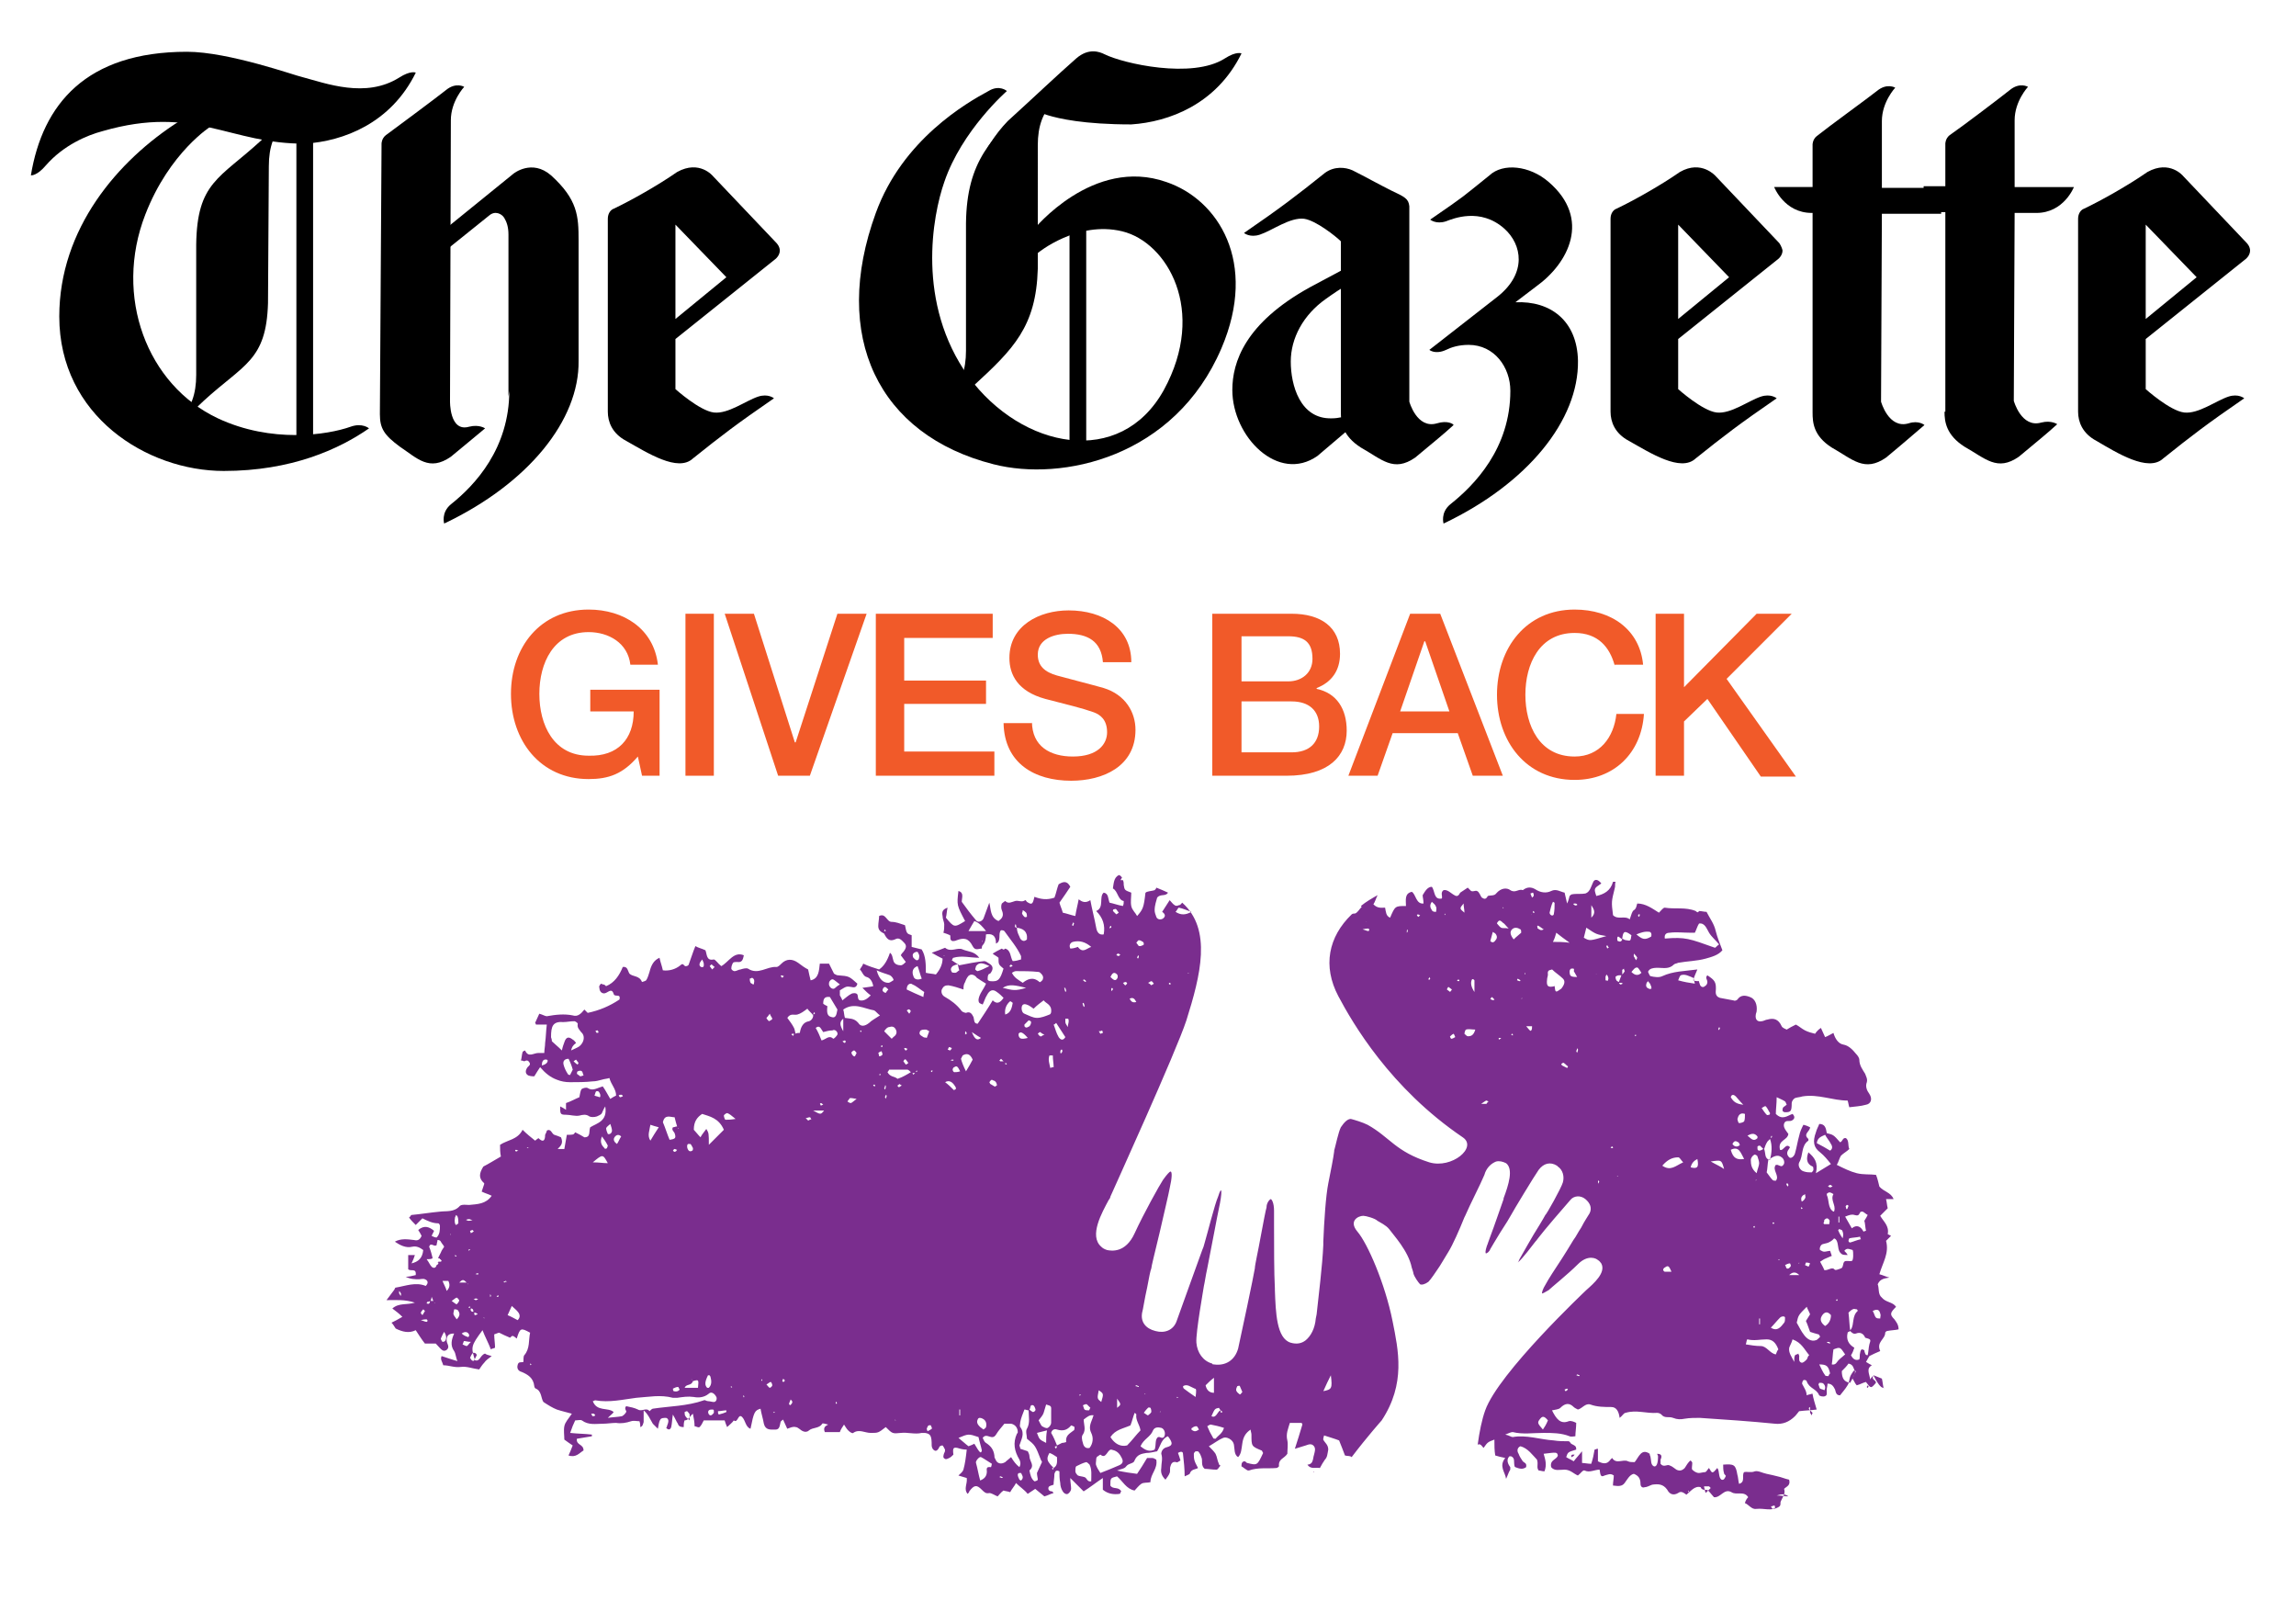 <?xml version="1.0" encoding="utf-8"?>
<!-- Generator: Adobe Illustrator 16.0.5, SVG Export Plug-In . SVG Version: 6.00 Build 0)  -->
<!DOCTYPE svg PUBLIC "-//W3C//DTD SVG 1.1//EN" "http://www.w3.org/Graphics/SVG/1.1/DTD/svg11.dtd">
<svg version="1.1" id="Layer_1" xmlns="http://www.w3.org/2000/svg" xmlns:xlink="http://www.w3.org/1999/xlink" x="0px" y="0px"
	 width="275px" height="193.1px" viewBox="0 0 275 193.1" enable-background="new 0 0 275 193.1" xml:space="preserve">
<g>
	<g>
		<g>
			<path d="M124.3,17.4c0-2.3,0.6-4,2-5.3l-0.8-1.9l-1.8,1.7c-5,4.6-7.9,7.4-8,14.8v0V42c0,2.3-0.6,4-2,5.3l1,0.7l1.9-1.8
				c4.8-4.4,7.5-7.1,7.7-14L124.3,17.4z"/>
		</g>
		<path d="M124.3,30.3c0,0,4.7-3.9,10.1-2.6c5.4,1.3,10.2,9.5,5,19c-5.2,9.4-17,7.1-23.4-1.6c-6.3-8.8-4.3-19.3-2.9-23.3
			c2.1-6.2,7.5-10.9,7.5-10.9s-0.9-0.8-2.2,0c-2.6,1.4-10.3,5.8-13.5,14.6c-5.4,14.8,0.3,26.6,14.1,30.1c8.2,2.1,21.7-0.8,27.3-13.9
			c4.4-10.3-0.4-17.8-6.6-19.9c-8.8-3.1-15.9,5.7-15.9,5.7"/>
		<g>
			<g>
				<path d="M115.7,25.9C115.7,25.9,115.7,25.9,115.7,25.9L115.7,25.9L115.7,25.9z"/>
				<path d="M116,25.9c0-3.8,1.6-8.2,4.7-11.4c3.3-3,5.7-5.3,8.2-7.5c1.5-1.3,2.8-0.8,3.4-0.5c2.2,1.1,10.5,3,14.4,0.5
					c1.4-0.9,2-0.6,2-0.6c-3,6.1-8.7,8.2-13.2,8.5c-5.7,0-8.7-0.7-10-1.1l-0.9-0.3l-6.7,10.1L116,25.9z"/>
			</g>
		</g>
	</g>
	<path d="M45.5,49.6c0,1.7,0.5,2.5,2.4,3.9c2.1,1.4,3.5,3,6.1,1.2c2.4-2,2.8-2.3,4.1-3.4c0,0-0.7-0.5-1.9-0.2
		c-2.4,0.7-2.3-3.1-2.3-3.1l0.1-33.6c0-2.3,1.6-4,1.6-4s-1-0.6-2.2,0.4c-1,0.8-5.7,4.3-7.2,5.4c-0.5,0.4-0.5,1-0.5,1L45.5,49.6z"/>
	<path d="M61,46.8c0,6.9-4.1,11.3-7,13.6c-1.2,1-0.8,2.3-0.8,2.3c10.1-4.8,16.2-12.4,16.1-19.5V28.8c0-2.9-0.1-4.9-3.3-7.8
		c-2.3-2-4.5-0.2-4.5-0.2l-9,7.3v2.6l6.1-4.9c0.7-0.6,1.5-0.2,1.8,0.3c0.3,0.5,0.5,1.1,0.5,2l0,19.4"/>
	<rect x="128.1" y="25.8" width="2" height="28.5"/>
	<g>
		<path d="M12.3,15.7c-1.9,0.5-4.7,1.7-6.8,4.1C4.4,21.1,3.7,21,3.7,21c1.4-8.5,6.6-14.8,18.7-14.8c5,0,13.1,2.9,13.7,3
			c3,0.8,7.7,2.6,11.7,0.1c1.4-0.9,2-0.6,2-0.6c-3,6.1-8.7,8.2-13.2,8.5C27.5,17.3,23.4,12.5,12.3,15.7z"/>
		<rect x="35.5" y="15.1" width="2" height="37.1"/>
		<g>
			<path d="M25.3,14.9L25.3,14.9c-0.1,0.1-0.2,0.1-0.2,0.2l0.2,0V14.9z"/>
			<path d="M21.5,14.5C14.1,19.2,7.1,27.4,7.1,37.9c0,11.9,10.5,18.5,19.7,18.5c8.1,0,13.8-2.6,17.4-5.1c0,0-0.8-0.7-2.2-0.2
				c-2.8,1-9.5,2-15.9-1c-8.5-4-12.5-14.6-8.7-24.4c2.9-7.5,7.9-10.6,7.9-10.6L21.5,14.5z"/>
			<path d="M32.2,19.9c0-2.3,0.6-4,2-5.3l-1,0.4l-1.9,1.8c-5,4.6-7.7,5-7.8,12.5l0,0v15.6c0,2.3-0.6,4-2,5.3l1-0.4l1.9-1.8
				c4.8-4.4,7.5-4.8,7.7-11.7L32.2,19.9z"/>
		</g>
	</g>
	<path d="M232.9,49.3c0,1.2,0.2,2.8,2.4,4.2c2.5,1.4,3.9,3,6.5,1.2c2.4-2,3.4-2.8,4.6-3.9c0,0-0.7-0.5-1.9-0.2
		c-2.4,0.7-3.3-2.6-3.3-2.6l0.1-22.5c0,0,0.8,0,2.6,0c3.3,0,4.5-3.1,4.5-3.1h-7.1l0-8c0-2.3,1.6-4,1.6-4s-1-0.6-2.2,0.4
		c-1,0.8-5.6,4.3-7.2,5.4c-0.5,0.4-0.5,1-0.5,1l0,5.1h-2.6v3.1h2.6V49.3z"/>
	<path d="M217,25.5L217,25.5c-3.3,0-4.5-3.1-4.5-3.1h4.6l0,0l0-5.1c0,0,0-0.6,0.5-1c1.5-1.2,6.2-4.6,7.2-5.4c1.2-1,2.2-0.4,2.2-0.4
		s-1.6,1.7-1.6,4l0,8h7.1l0,3.1h-7.1l-0.1,22.5c0,0,0.9,3.3,3.3,2.6c1.2-0.4,1.9,0.2,1.9,0.2c-1.3,1.1-2.3,2-4.6,3.9
		c-2.6,1.8-4,0.2-6.5-1.2c-2.2-1.4-2.3-3-2.3-4.2V25.5"/>
	<path d="M172.1,50.7c-2.4,0.7-3.3-2.6-3.3-2.6h0V24.7c-0.1-0.9-0.5-1.1-2.2-1.9c-1.4-0.7-3.2-1.7-4.6-2.4c-0.9-0.4-2.2-0.5-3.3,0.3
		c-3.5,2.8-5.2,4.1-9.7,7.2c0,0,0.7,0.6,1.9,0.2c1.5-0.5,3.6-2.1,5.3-1.9c1.4,0.2,3.8,2.1,4.4,2.7v20.5c0,1.2,0.2,2.8,2.4,4.2
		c2.5,1.4,3.9,3,6.5,1.2c2.4-2,3.4-2.8,4.6-3.9C174.1,50.8,173.4,50.3,172.1,50.7z"/>
	<path d="M162.5,31.4v2c0,0-1.9,1.1-3.7,2.4c-2.7,1.9-4.2,4.7-4.2,7.5c0,2.8,1.1,6.9,4.9,6.8c3.2,0,6.2-3.1,6.2-3.1l0.1,0.8l-8,6.8
		c-4.7,3.3-10.2-2.3-10.2-7.9c0-3.3,1.5-8,9.3-12.3C158.8,33.4,162.5,31.4,162.5,31.4z"/>
	<path d="M185.5,21.8c-2.3-2-5.5-2.3-7.1-0.8c-3.5,2.8-2.6,2.2-7.1,5.3c0,0,0.7,0.6,1.9,0.2c0.8-0.3,4.1-1.7,7,0.9
		c2.1,1.9,2.7,5.3-0.8,8.1l-8.2,6.4c0,0,0.7,0.6,2,0c0.6-0.3,1.5-0.6,2.7-0.6c3.1,0,5,2.7,5,5.5c0,6.9-4.3,11.3-7.2,13.6
		c-1.2,1-0.8,2.3-0.8,2.3c10.1-4.8,16.2-12.4,16.1-19.5c-0.1-4.8-3.3-7.2-7.5-7l2.5-1.9C187.9,31.5,190.6,26.2,185.5,21.8z"/>
	<path d="M269.1,29.1l-7.6-8c0,0-1.6-2-4.3-0.5c-2.3,1.6-5.5,3.4-7.6,4.4c-0.3,0.1-0.7,0.5-0.7,1.2v23.1c0,1.2,0.5,2.6,2.2,3.5
		c2.4,1.4,6.2,3.8,8,2.1c3.5-2.8,5.2-4.1,9.7-7.2c0,0-0.7-0.6-1.9-0.2c-1.5,0.5-3.6,2.1-5.3,1.9c-1.7-0.2-4.6-2.8-4.6-2.8l0-6
		l12-9.6c0,0,0.5-0.4,0.5-1C269.5,29.5,269.1,29.1,269.1,29.1z M257,38.2V26.9l6.1,6.3L257,38.2z"/>
	<path d="M93,29.1l-7.6-8c0,0-1.6-2-4.3-0.5c-2.3,1.6-5.5,3.4-7.6,4.4c-0.3,0.1-0.7,0.5-0.7,1.2v23.1c0,1.2,0.5,2.6,2.2,3.5
		c2.5,1.4,6.2,3.8,8,2.1c3.5-2.8,5.2-4.1,9.7-7.2c0,0-0.7-0.6-1.9-0.2c-1.5,0.5-3.6,2.1-5.3,1.9c-1.7-0.2-4.6-2.8-4.6-2.8l0-6
		l12-9.6c0,0,0.5-0.4,0.5-1C93.4,29.5,93,29.1,93,29.1z M80.9,38.2V26.9l6.1,6.3L80.9,38.2z"/>
	<path d="M213.1,29.1l-7.6-8c0,0-1.7-2-4.3-0.5c-2.3,1.6-5.5,3.4-7.6,4.4c-0.3,0.1-0.7,0.5-0.7,1.2v23.1c0,1.2,0.5,2.6,2.2,3.5
		c2.5,1.4,6.2,3.8,8,2.1c3.5-2.8,5.2-4.1,9.7-7.2c0,0-0.7-0.6-1.9-0.2c-1.5,0.5-3.6,2.1-5.3,1.9c-1.7-0.2-4.6-2.8-4.6-2.8l0-6
		l12-9.6c0,0,0.5-0.4,0.5-1C213.4,29.5,213.1,29.1,213.1,29.1z M201,38.2V26.9l6.1,6.3L201,38.2z"/>
</g>
<g>
	<path fill="#F15A29" d="M79.1,92.9h-2.2l-0.5-2.3c-1.8,2.1-3.5,2.7-5.9,2.7c-5.8,0-9.3-4.6-9.3-10.2S64.7,73,70.5,73
		c4.2,0,7.8,2.3,8.3,6.6h-3.3c-0.3-2.6-2.6-3.9-5-3.9c-4.2,0-5.9,3.7-5.9,7.4c0,3.7,1.7,7.4,5.9,7.4c3.5,0.1,5.4-2,5.4-5.3h-5.2
		v-2.6h8.3V92.9z"/>
	<path fill="#F15A29" d="M82.1,73.5h3.4v19.4h-3.4V73.5z"/>
	<path fill="#F15A29" d="M86.8,73.5h3.5l4.9,15.4h0.1l5-15.4h3.5L97,92.9h-3.8L86.8,73.5z"/>
	<path fill="#F15A29" d="M104.9,73.5h14v2.9h-10.6v5.1h9.8v2.8h-9.8V90h10.8v2.9h-14.2V73.5z"/>
	<path fill="#F15A29" d="M123.6,86.4c0,3,2.2,4.2,4.9,4.2c3,0,4.1-1.5,4.1-2.9c0-1.5-0.8-2.1-1.6-2.4c-1.4-0.5-3.1-0.9-5.8-1.6
		c-3.3-0.9-4.3-2.9-4.3-4.9c0-3.9,3.6-5.7,7.1-5.7c4.1,0,7.5,2.1,7.5,6.2h-3.4c-0.2-2.5-1.8-3.4-4.2-3.4c-1.6,0-3.6,0.6-3.6,2.5
		c0,1.4,0.9,2.1,2.3,2.5c0.3,0.1,4.6,1.2,5.6,1.5c2.6,0.8,3.8,2.9,3.8,5c0,4.4-3.9,6.1-7.7,6.1c-4.4,0-8-2.1-8.1-6.9H123.6z"/>
	<path fill="#F15A29" d="M145.3,73.5h9.4c3.5,0,5.8,1.6,5.8,4.8c0,2-1,3.4-2.8,4.1v0.1c2.4,0.5,3.6,2.4,3.6,5c0,3-2.1,5.4-7.2,5.4
		h-8.9V73.5z M148.7,81.6h5.6c1.6,0,2.9-1,2.9-2.7c0-2-1-2.7-2.9-2.7h-5.6V81.6z M148.7,90.1h6c2.1,0,3.3-1.1,3.3-3.1
		c0-1.9-1.2-3-3.3-3h-6V90.1z"/>
	<path fill="#F15A29" d="M168.9,73.5h3.6l7.5,19.4h-3.6l-1.8-5.1h-7.8l-1.8,5.1h-3.5L168.9,73.5z M167.7,85.2h5.9l-2.9-8.4h-0.1
		L167.7,85.2z"/>
	<path fill="#F15A29" d="M193.4,79.7c-0.6-2.2-2-3.9-4.8-3.9c-4.2,0-5.9,3.7-5.9,7.4c0,3.7,1.7,7.4,5.9,7.4c3,0,4.7-2.3,5-5.1h3.3
		c-0.3,4.7-3.6,7.9-8.3,7.9c-5.8,0-9.3-4.6-9.3-10.2s3.5-10.2,9.3-10.2c4.4,0,7.8,2.4,8.2,6.6H193.4z"/>
	<path fill="#F15A29" d="M198.3,73.5h3.4v8.8l8.7-8.8h4.2l-7.8,7.8l8.3,11.7h-4.2l-6.4-9.3l-2.8,2.7v6.5h-3.4V73.5z"/>
</g>
<g>
	<path fill="#7A2D8E" d="M67.4,132.4C67.4,132.4,67.5,132.4,67.4,132.4C67.5,132.4,67.5,132.4,67.4,132.4L67.4,132.4z"/>
	<path fill="#7A2D8E" d="M69.3,135.5C69.3,135.5,69.3,135.5,69.3,135.5C69.3,135.4,69.3,135.4,69.3,135.5L69.3,135.5z"/>
	<path fill="#7A2D8E" d="M48.2,159.3C48.2,159.3,48.2,159.3,48.2,159.3C48.2,159.2,48.2,159.2,48.2,159.3L48.2,159.3z"/>
	<path fill="#7A2D8E" d="M84.4,113.7C84.4,113.7,84.4,113.7,84.4,113.7C84.4,113.7,84.5,113.7,84.4,113.7L84.4,113.7z"/>
	<path fill="#7A2D8E" d="M103,115.9C103,115.9,103,115.9,103,115.9C103,115.9,102.9,115.9,103,115.9L103,115.9z"/>
	<path fill="#7A2D8E" d="M106.6,113.8C106.6,113.8,106.6,113.8,106.6,113.8C106.6,113.8,106.6,113.7,106.6,113.8L106.6,113.8z"/>
	<path fill="#7A2D8E" d="M68.1,132C68.1,132,68.1,132,68.1,132C68.2,132,68.2,132,68.1,132L68.1,132z"/>
	<path fill="#7A2D8E" d="M78.9,114.6C78.9,114.6,78.9,114.6,78.9,114.6C78.9,114.6,78.9,114.6,78.9,114.6L78.9,114.6z"/>
	<path fill="#7A2D8E" d="M60.1,161.4C60,161.5,60,161.5,60.1,161.4C60,161.5,60,161.5,60.1,161.4L60.1,161.4z"/>
	<path fill="#7A2D8E" d="M199,175C199,175,199.1,175,199,175C199.1,175,199.1,175,199,175L199,175z"/>
	<path fill="#7A2D8E" d="M192,174.5C192,174.5,192,174.5,192,174.5C192,174.5,192,174.5,192,174.5L192,174.5z"/>
	<path fill="#7A2D8E" d="M119.9,113.3C119.9,113.3,119.9,113.3,119.9,113.3C119.9,113.3,120,113.3,119.9,113.3L119.9,113.3z"/>
	<path fill="#7A2D8E" d="M179.9,175C179.9,175,179.9,174.9,179.9,175C179.8,174.9,179.8,174.9,179.9,175L179.9,175z"/>
	<path fill="#7A2D8E" d="M82.6,171C82.6,171,82.6,171,82.6,171C82.5,171,82.5,171.1,82.6,171L82.6,171z"/>
	<path fill="#7A2D8E" d="M142.5,177.6C142.5,177.6,142.5,177.5,142.5,177.6C142.5,177.5,142.5,177.5,142.5,177.6L142.5,177.6z"/>
	<path fill="#7A2D8E" d="M157.3,176.3c0,0,0.1,0,0.1,0C157.4,176.2,157.4,176.2,157.3,176.3L157.3,176.3z"/>
	<path fill="#7A2D8E" d="M77.4,171.1C77.4,171,77.4,171,77.4,171.1C77.4,171,77.4,171,77.4,171.1L77.4,171.1z"/>
	<path fill="#7A2D8E" d="M146.9,176.2C146.9,176.2,146.9,176.2,146.9,176.2C146.9,176.2,146.9,176.3,146.9,176.2L146.9,176.2z"/>
	<path fill="#7A2D8E" d="M155.8,174.5C155.8,174.5,155.9,174.5,155.8,174.5C155.8,174.5,155.8,174.5,155.8,174.5L155.8,174.5z"/>
	<path fill="#7A2D8E" d="M226.4,148C226.4,148.1,226.4,148.1,226.4,148C226.4,148.1,226.4,148.1,226.4,148L226.4,148z"/>
	<path fill="#7A2D8E" d="M226.8,143.7C226.8,143.7,226.8,143.7,226.8,143.7C226.7,143.7,226.8,143.7,226.8,143.7L226.8,143.7z"/>
	<path fill="#7A2D8E" d="M203.5,117.2C203.5,117.2,203.5,117.2,203.5,117.2C203.5,117.2,203.5,117.2,203.5,117.2L203.5,117.2z"/>
	<path fill="#7A2D8E" d="M225.3,155.4C225.3,155.4,225.3,155.4,225.3,155.4C225.3,155.4,225.3,155.4,225.3,155.4L225.3,155.4z"/>
	<path fill="#7A2D8E" d="M225.6,166.2c-0.1-0.4-0.1-0.7-0.2-1.1c-0.3-0.1-0.7-0.3-1-0.4c-0.1,0.1-0.3,0.3-0.4,0.5
		c-0.1-0.7-0.5-1.3,0.2-1.7c-0.2-0.1-0.4-0.2-0.7-0.4c0.1-0.2,0.3-0.5,0.4-0.7c0.4-0.2,0.8-0.4,1.3-0.6c-0.5-1.1,0.6-1.4,0.6-2.2
		c0-0.1,0.2-0.2,0.2-0.2c0.5-0.1,1-0.1,1.4-0.2c0-0.6-0.3-0.9-0.5-1.2c-0.6-0.6-0.5-0.8,0.2-1.5c-0.4-0.6-1.2-0.5-1.7-1.1
		c-0.5-0.4-0.3-1.1-0.5-1.6c0.3-0.7,0.9-0.7,1.4-0.8c-0.4-0.1-0.8-0.3-1.2-0.4c0.4-1.4,1.2-2.5,0.8-4c0.2-0.2,0.4-0.4,0.6-0.6
		c-0.2-0.1-0.4-0.2-0.4-0.2c0.2-1-0.5-1.5-0.9-2.2c0.3-0.3,0.6-0.6,0.9-0.9c-0.1-0.4-0.1-0.7-0.2-1.1c0.4,0,0.7,0,0.9,0
		c-0.3-0.8-1.2-0.9-1.7-1.5c-0.1-0.4-0.2-0.9-0.4-1.4c-0.7-0.1-1.5,0-2.3-0.2c-0.8-0.2-1.6-0.6-2.4-1c0.2-0.3,0.3-0.8,0.5-1.1
		c0.3-0.3,0.7-0.5,1-0.8c-0.2-0.4,0-1-0.4-1.3c-0.4-0.1-0.4,0.4-0.7,0.5c-0.8-0.9-0.8-0.9-1.6-1.1c-0.1-0.6-0.2-1.1-0.9-1.1
		c-0.1,0.3-0.3,0.6-0.4,1c-0.4,1.1-0.3,1.8,0.5,2.4c0.5,0.4,0.9,0.9,1.3,1.4c-0.5,0.3-1,0.6-1.8,1.1c0.3-1.3-0.2-1.9-0.9-2.5
		c-0.3,0.8-0.2,1.4,0.5,1.7c0.1,0,0.1,0.3,0.1,0.4c0,0.1-0.2,0.3-0.2,0.3c-0.3,0-0.6,0-0.9-0.1c-0.5-0.1-0.8-0.7-0.6-1.1
		c0.5-0.8,0.2-2,1.1-2.6c0,0,0-0.1,0-0.2c-0.7-0.6,0.2-0.9,0.2-1.4c-0.2-0.1-0.4-0.2-0.8-0.3c-0.2,0.4-0.4,0.8-0.5,1.3
		c-0.2,0.7-0.3,1.4-0.5,2.1c-0.1,0.4-0.5,0.7-0.7,0.5c-0.3-0.3-0.3-0.6-0.1-0.9c0.1-0.1,0.1-0.2,0.2-0.3c-0.5-0.6-0.8,0.5-1.2,0.3
		c-0.3-1.2,0.9-1.1,1-1.9c-0.2-0.3-0.4-0.5-0.5-0.8c-0.1-0.3,0-0.6,0.2-0.7c0.2-0.1,0.5,0,0.7-0.1c0.4-0.2,0.4-0.5,0.1-0.8
		c-0.6,0.2-1.2,0.8-2,0c0-0.6,0.1-1.2,0.1-2c0.4,0.2,0.7,0.3,1,0.5c0.1,0.1,0.1,0.2,0.2,0.4c-0.1,0.1-0.3,0.2-0.4,0.3
		c-0.1,0.1-0.1,0.3-0.1,0.4c0,0.1,0.2,0.2,0.3,0.2c0.7,0,0.8-0.1,0.8-1.1c0-0.2,0.2-0.5,0.4-0.6c0.3-0.1,0.6-0.1,0.9-0.2
		c1.9-0.3,3.6,0.5,5.4,0.5c0.1,0.3,0.1,0.5,0.2,0.8c0.7-0.1,1.3-0.1,2-0.3c0.6-0.1,0.8-0.7,0.4-1.3c-0.3-0.4-0.5-0.9-0.3-1.4
		c0.1-0.4-0.1-0.7-0.2-1c-0.3-0.5-0.7-1-0.7-1.7c0-0.2-0.2-0.5-0.4-0.7c-0.4-0.5-0.9-1-1.5-1.1c-0.6-0.1-1-0.7-1.2-1.4
		c-0.4,0.2-0.7,0.4-1,0.5c-0.2-0.4-0.3-0.7-0.5-1.1c-0.3,0.2-0.5,0.4-0.7,0.7c-0.4-0.1-0.8-0.2-1.2-0.4c-0.4-0.2-0.7-0.5-1.1-0.7
		c-0.4,0.2-0.8,0.4-1.1,0.6c-0.2-0.1-0.5-0.2-0.6-0.4c-0.4-0.9-1-1-1.7-0.8c-0.2,0-0.5,0.2-0.7,0.2c-0.5,0.1-0.8-0.2-0.7-0.8
		c0-0.1,0.1-0.3,0.1-0.4c0.1-0.8-0.2-1.5-0.8-1.7c-0.5-0.2-1.1-0.3-1.5,0.3c-0.1,0.1-0.3,0.2-0.5,0.1c-0.5-0.1-1.1-0.2-1.6-0.3
		c-0.3-0.1-0.5-0.3-0.5-0.7c0.1-1.2-0.1-1.4-1-2c-0.3,0.3,0,0.5,0,0.8c0,0.2-0.1,0.4-0.3,0.5c-0.2,0.2-0.5,0.1-0.6-0.2
		c0-0.1-0.1-0.2-0.1-0.4c-0.2,0-0.5,0-0.7-0.1c0.1-0.4,0.3-0.8,0.5-1.3c-1.5,0.2-2.9,0.2-4.2,0.8c-0.4,0.2-1,0.1-1.4,0
		c-0.1,0-0.2-0.3-0.3-0.5c0-0.1,0.1-0.2,0.2-0.3c0.3-0.2,0.7-0.2,1-0.2c0.6,0,1.3,0.2,1.9-0.4c0.1-0.1,0.3-0.1,0.5-0.2
		c1.1-0.2,2.2-0.2,3.3-0.5c0.7-0.2,1.5-0.4,2-1c-0.3-0.8-0.6-1.5-0.8-2.3c-0.2-0.9-0.7-1.5-1.1-2.3c-0.3,0-0.6-0.1-0.9-0.1v0
		c-0.1,0.2-0.2,0.2-0.4,0c-1.2-0.5-2.5-0.2-3.7-0.4c-0.2,0-0.4,0.3-0.7,0.6c-0.8-0.5-1.6-1.1-2.6-1.1c-0.1,0.3-0.1,0.6-0.4,0.8
		c-0.2,0.1-0.3,0.5-0.5,1.1c-0.6-0.5-1.4,0.1-2-0.5c-0.2-1.6-0.2-1.6,0.2-3.2c0.1-0.3,0-0.5,0.1-0.8c-0.1,0-0.2,0-0.3,0
		c-0.3,1.1-1.1,1.5-2,1.7c-0.3-0.9-0.3-0.9,0.6-1.5c-0.4-0.5-0.7-0.5-0.9-0.3c-0.3,0.5-0.4,1.3-1,1.5c-0.5,0.1-1.1,0-1.6,0.1
		c-0.1,0-0.2,0.1-0.3,0.2c-0.1,0.3-0.1,0.5-0.3,0.9c-0.1-0.5-0.2-0.8-0.3-1.3c-0.5-0.1-1-0.5-1.6-0.2c-0.6,0.3-1.3,0.2-1.9-0.2
		c-0.5-0.3-1-0.3-1.5,0.1c-0.5-0.2-0.9,0.4-1.5,0c-0.4-0.3-1.1-0.3-1.7,0.4c-0.2,0.3-0.7,0.2-1,0.3c-0.2,0.4-0.4,0.4-0.7,0.2
		c-0.2-0.2-0.3-0.7-0.6-0.8c-0.2-0.1-0.6,0.2-0.8-0.1c-0.1-0.1-0.2-0.2-0.3-0.3c-0.3,0.2-0.6,0.4-0.9,0.6c-0.2,0.4-0.4,0.5-0.7,0.3
		c-0.4-0.2-0.8-0.7-1.3-0.6c-0.4,0.3-0.1,0.7-0.2,1c-1,0.2-0.8-0.9-1.2-1.4c-0.5,0-0.8,0.5-1.1,1c0,0.3,0.1,0.5,0.1,1
		c-0.9,0.1-0.9-1.1-1.4-1.4c-0.9,0.2-0.7,1-0.7,1.7c-1.3,0-1.3,0-1.9,1.4c-0.5-0.2-0.5-0.7-0.6-1.2c-0.5,0-0.9,0.1-1.4-0.4
		c0.2-0.3,0.3-0.7,0.5-1.1c-0.7,0.4-1.4,0.8-2,1.3c0,0,0.1,0.1,0.1,0.1c-0.3,0.3-0.5,0.7-0.8,0.8c-0.1,0-0.3,0-0.4,0.1
		c-2.8,2.7-3.5,6.2-1.6,9.8c1.7,3.2,6.2,11,14.9,16.9c1.8,1.2-1.3,3.8-4,3c-4.1-1.3-4.7-3-7.4-4.5c-0.6-0.3-1.6-0.6-2-0.7
		c-0.4,0-0.8,0.4-1.2,1c-0.3,0.6-0.6,2.1-0.8,2.8l0,0.1c-0.1,0.8-0.4,2.3-0.7,3.8c-0.3,1.5-0.5,4.5-0.6,7l0,0.4
		c-0.1,2.4-0.6,6.4-0.8,8.3l-0.1,0.5c-0.1,1.2-0.6,2.1-1.2,2.6c-0.5,0.4-1.1,0.5-1.8,0.3l0,0c-1.7-0.5-1.8-3.6-1.9-6.3l0-0.2
		c-0.1-1.8-0.1-5.2-0.1-7.5c0-0.8,0-1.5,0-1.8c0-1-0.3-1.4-0.4-1.4c-0.2,0.1-0.5,0.5-0.5,1c-0.1,0.3-0.4,1.9-0.7,3.5
		c-0.3,1.7-0.7,3.4-0.7,3.8c-0.1,0.7-1.7,8.3-2,9.6c-0.4,1.4-1.5,2.1-2.9,1.9c-0.1,0-0.2,0-0.2-0.1c-1.1-0.3-1.8-1.3-1.9-2.5
		c-0.1-1.2,0.9-6.7,0.9-6.8c0.1-0.4,0.2-1.2,0.4-2.1c0.5-2.5,1.2-6.3,1.4-7.2c0.4-1.8,0.4-3-0.1-1.4c-0.4,0.9-1.3,4.5-1.6,5.5
		c-0.1,0.4-0.2,0.7-0.3,0.9c-0.5,1.4-2.5,6.9-3.1,8.6c-0.4,1-1.4,1.4-2.5,1.1c-1.2-0.3-1.8-1.1-1.6-2.2c0.1-0.3,0.3-1.7,0.6-3
		c0.2-1.1,0.4-2.1,0.5-2.3c0-0.2,0.4-1.8,1-4.3c0.5-2.2,1.1-4.7,1.2-5.3c0.3-1.3,0.3-2,0.1-2c-0.1,0-0.4,0.3-0.9,1
		c-0.4,0.6-2.3,4-3.4,6.4c-1.1,2.4-2.8,2.1-3.3,2c-0.3-0.1-0.5-0.2-0.7-0.4c-1.5-1.3,0.1-4.1,0.9-5.6c0.1-0.1,0.2-0.3,0.2-0.4
		c0.3-0.7,7.9-17.4,9.1-21.1c1.7-5.4,3.1-10.9-0.5-14.1c-0.1,0.1-0.2,0.3-0.4,0.3c-0.2,0.1-0.4,0.1-0.5,0c-0.2-0.1-0.4-0.4-0.6-0.6
		c-0.3,0.5-0.6,0.9-0.9,1.4c0.3,0.2,0.5,0.5,0.1,0.8c-0.3,0.2-0.7,0.1-0.8-0.2c-0.1-0.3-0.2-0.5-0.2-0.8c0-0.6,0.2-1.1,0.3-1.5
		c0.4-0.5,1-0.1,1.3-0.6c-0.4-0.2-0.9-0.4-1.4-0.6c0,0.1-0.1,0.2-0.2,0.3c-0.3,0.1-0.6,0.1-0.9,0.2c-0.1,0-0.1,0.1-0.2,0.1
		c-0.2,1.8-0.3,2-1,2.8c-0.2-0.4-0.6-0.7-0.7-1.2c-0.1-0.5,0-1.1,0-1.6c-0.8-0.3-0.8-0.3-0.9-0.9c0-0.2,0-0.4-0.1-0.6
		c-0.1,0-0.2,0-0.3,0c0.1-0.1,0.1-0.2,0.2-0.3c-0.1-0.1-0.2-0.3-0.4-0.3c-0.6,0.3-0.6,1-0.7,1.6c0.6,0.3,0.6,1.4,1.3,1.5
		c0,0.2,0,0.4-0.1,0.6c-0.6-0.1-1.1-0.3-1.6-0.4c-0.2-0.5-0.1-1.1-0.7-1.2c-0.6,0.5,0.1,1.8-0.9,2.2c0.8,0.8,1.1,1.7,0.9,2.8
		c-0.5,0.1-0.8-0.2-0.9-0.8c-0.2-1.1-0.5-2.2-0.7-3.3c-0.6,0.4-1,0.2-1.4-0.1c-0.1,0.6-0.3,1.3-0.4,2c-0.5-0.1-1-0.3-1.5-0.4
		c-0.1-0.4-0.3-0.8-0.4-1.2c0.5-0.7,0.9-1.3,1.3-1.9c-0.4-0.8-0.9-0.6-1.4-0.3c-0.2,0.5-0.3,1.1-0.5,1.6c-0.9,0.3-1.6,0.2-2.4-0.1
		c-0.2,0.9-0.3,1-0.9,0.6c-0.1-0.1-0.1-0.2-0.2-0.2c-0.4,0.3-0.8,0-1.2,0.1c-0.4,0.1-0.8,0.4-1.2,0c0,0-0.3,0.2-0.4,0.3
		c-0.1,0.2-0.1,0.6,0,0.8c0.3,0.7,0,1-0.4,1.3c-1-0.4-0.9-1.4-1.1-2.2c-0.2,0.6-0.5,1.3-0.7,1.9c-0.2,0.4-0.7,0.5-0.9,0.2
		c-0.6-0.7-1.2-1.5-1.7-2.2c0-0.5,0.3-1.1-0.4-1.3c-0.2,1.7-0.2,1.7,0.8,3.6c-1.3,0.8-1.3,0.8-2.3-0.4c0.1-0.4,0.1-0.8,0.2-1.2
		c-0.6,0.2-0.7,0.5-0.6,1c0,0.4,0.2,0.7,0.2,1c0,0.3,0,0.7-0.1,1c0.3,0.1,0.6,0.2,0.8,0.3c0.1,0.2-0.1,0.6,0.3,0.7
		c0.1,0,0.3,0,0.5-0.1c0.8-0.3,1.4-0.3,1.9,0.7c0.3,0.6,0.7,0.3,1.1,0.3c0-0.1,0-0.3,0.1-0.4c0,0,0,0,0,0c0.3-0.3,0.4-0.8,0.4-1.3
		c0.6-0.1,1.2,0,1.2,1.1c0.7-0.3,0.2-1.2,0.6-1.6c0.1,0,0.3,0,0.4,0.1c0.7,1,1.5,1.9,2,3c0,0.1,0,0.2,0,0.4c-0.3,0.1-0.7,0.2-1,0.2
		c-0.3-0.5-0.2-1.3-0.9-1.5c0,0,0,0,0,0c-0.1,0.1-0.2,0.2-0.4,0c-0.4,0.2-0.8,0.4-1.1,0.6c0.2,0.2,0.5,0.3,0.7,0.5
		c0,0.8,0,0.8,0.6,1.3c-0.4,1.3-0.6,1.6-1.6,1.5c-0.1,0-0.3-0.1-0.3-0.2c0-0.2,0-0.4,0.1-0.6c0,0,0.1-0.1,0.2-0.1
		c0.4-0.5,0.4-0.9-0.1-1.2c-0.2-0.1-0.4-0.3-0.6-0.3c-1,0.1-2,0.3-3,0.5c0,0,0,0,0,0c-0.3-0.2-0.6-0.4-0.9-0.6
		c0.1-0.1,0.1-0.3,0.2-0.3c1-0.3,2,0,3.1,0c-0.6-0.8-1.3-0.7-2-1c-0.6-0.3-1.4,0.4-2.1-0.2c-0.5,0.2-1,0.4-1.6,0.6
		c0.5,0.3,0.9,0.5,1.3,0.7c0,0.7-0.3,1.3-0.8,1.9c-0.4-0.1-0.8-0.1-1.2-0.2c0-1,0-2-0.5-2.8c-0.4-0.1-0.8-0.2-1.2-0.3
		c0-0.5,0-1,0-1.4c-0.6-0.2-0.6-0.2-0.8-1.2c-0.6-0.2-1.1-0.4-1.6-0.4c-0.6,0-0.7-1.1-1.5-0.7c0,0.4-0.1,0.8-0.1,1.2
		c0,0.5,0.3,0.7,0.7,0.9c0.3,0.6,0.6,1,1.3,0.7c0.5-0.3,0.8,0.1,1.1,0.4c0.3,0.3,0.3,0.6-0.1,1.1c-0.1,0.1-0.2,0.2-0.3,0.4
		c0.2,0.3,0.4,0.5,0.6,0.8c-0.2,0.2-0.4,0.4-0.6,0.4c-0.3,0-0.8-0.1-0.9-0.6c-0.1-0.3-0.1-0.7-0.4-0.9c-0.3,0.9-0.7,1.6-1.3,2
		c-0.6-0.2-1.3-0.4-1.9-0.7c-0.1,0.3-0.3,0.5-0.4,0.7c0.3,0.3,0.4,0.8,0.8,0.9c0.4,0.1,0.7,0.5,0.8,1.1c-0.4,0.1-0.7,0.1-1.3,0.2
		c0.4,0.4,0.7,0.7,1,0.9c-0.4,0.4-0.8,0.7-1.3,0.6c-0.3-0.1-0.2-0.5-0.3-0.7c-0.1-0.2-0.5-0.2-0.7-0.1c-0.4,0.2-0.7,0.5-1.1,0.8
		c-0.1-0.3-0.2-0.4-0.3-0.6c0-0.2,0-0.4,0-0.6c0.8-0.5,0.8-0.5,1.4-0.4c0.4,0.1,0.6,0,0.7-0.4c-1-0.9-1-0.9-2.3-1
		c-0.2,0-0.3-0.1-0.5-0.2c-0.2-0.4-0.4-0.8-0.6-1.2c-0.4,0-0.7,0-1.1,0c-0.1,0.8-0.1,1.8-1.1,2c-0.1-0.4-0.2-0.8-0.3-1.3
		c-0.4-0.2-0.8-0.5-1.2-0.8c-0.7-0.5-1.4-0.5-2,0.1c-0.2,0.2-0.4,0.4-0.6,0.4c-1.1-0.1-2.2,1-3.4,0.2c-0.2-0.1-0.6,0-0.9,0.1
		c-0.2,0-0.5,0.2-0.7,0.2c-0.2,0-0.4-0.2-0.4-0.3c0-0.3,0.1-0.5,0.2-0.7c0.1-0.1,0.3-0.1,0.5-0.1c0.6,0.1,0.7-0.3,0.8-0.8
		c-1.2-0.5-1.8,0.8-2.7,1.3c-0.4-0.3-0.7-0.8-0.9-0.8c-0.9,0.2-0.8-0.6-1-1.1c-0.4-0.2-0.9-0.3-1.2-0.5c-0.3,0.7-0.5,1.4-0.8,2.2
		c0,0.1-0.2,0.2-0.3,0.2c-0.3,0.1-0.3-0.5-0.7-0.1c-0.6,0.5-1.4,0.7-2.1,0.6c-0.1-0.5-0.3-1-0.4-1.5c-0.7,0.3-1,0.9-1.2,1.7
		c-0.1,0.3-0.2,0.7-0.4,1c-0.1,0.1-0.5,0.2-0.5,0.2c-0.3-0.8-1.1-0.6-1.5-1c-0.2-0.3-0.2-0.9-0.8-0.8c-0.4,1-1,1.9-2,2.3
		c-0.1-0.1-0.2-0.2-0.3-0.2c-0.1,0-0.3-0.1-0.3-0.1c-0.1,0.1-0.3,0.3-0.2,0.5c0,0.5,0.4,0.8,0.8,0.6c0.4-0.2,0.7-0.5,0.9,0.1
		c0.1,0.5,0.9-0.1,0.7,0.7c-1.2,0.8-2.4,1.3-3.8,1.6c-0.1-0.1-0.3-0.3-0.4-0.4c-0.4,0.5-0.8,0.9-1.4,0.7c-1-0.2-2-0.1-3.1,0.1
		c-0.2,0-0.5-0.2-0.9-0.3c-0.2,0.4-0.3,0.7-0.5,1.1c0,0,0.1,0.1,0.1,0.2c0.4,0,0.8,0,1.3,0c-0.1,0.8-0.1,1.5-0.2,2.2
		c0,0.4-0.1,0.8-0.1,1.2c-0.3,0-0.5,0-0.7,0c-0.6,0-1.2,0.6-1.6-0.3c0,0-0.3,0.1-0.3,0.2c-0.1,0.3-0.1,0.7-0.2,1
		c0.2,0,0.4,0.1,0.4,0.1c0.2-0.1,0.4-0.2,0.6,0.1c0.2,0.3,0,0.4-0.2,0.6c-0.3,0.4-0.3,0.8,0.1,1c0.3,0.1,0.6,0.1,0.7,0.1
		c0.3-0.5,0.5-0.8,0.7-1.1c0,0,0,0,0,0c0.6,0.7,1.2,1.2,2,1.5c0.5,0.2,1,0.3,1.6,0.3c0.9,0,1.8,0,2.7-0.1c0.4,0,0.7-0.1,1.1-0.2
		c0.3-0.1,0.6-0.1,0.9-0.2c0.2,0.8,0.8,1.3,0.8,2.1c-0.2,0.1-0.4,0.2-0.7,0.4c-0.3-0.5-0.6-1.1-0.9-1.5c-0.7,0.2-1.2,0.6-1.8,0.2
		c-0.2-0.1-0.5,0-0.7,0.1c-0.2,0.2-0.2,0.6-0.3,1c-0.5,0.2-1,0.5-1.6,0.7c0,0.2,0,0.5,0,0.8c-0.3-0.2-0.5-0.3-0.7-0.4
		c0,0.9,0,1,0.7,1c0.5,0,1.1,0.2,1.6,0.1c0.4-0.1,0.8-0.2,1.2,0.1c0.2,0.1,0.6,0.1,0.9,0c0.2-0.1,0.5-0.2,0.6-0.4
		c0.1-0.2,0.2-0.5,0.4-0.8c0.3,1.8-1,2-1.8,2.5c-0.2,0.5,0.1,1.2-0.7,1.2c-0.3-0.2-0.7-0.4-1.1-0.6c-0.2,0.3-0.2,0.3-1,0.3
		c-0.1,0.6-0.2,1.1-0.3,1.7c-0.3,0-0.5,0-0.8,0c0.4-0.4,0.7-0.7,0.4-1.4c-0.2-0.1-0.5-0.2-0.8-0.3c-0.3-0.1-0.4-0.8-0.9-0.5
		c0,0.1-0.1,0.3-0.2,0.5c0,0.8-0.3,0.9-0.8,0.4c0,0-0.3,0.2-0.4,0.3c-0.5-0.4-1-0.8-1.5-1.3c-0.6,1.2-1.8,1.2-2.7,1.8
		c0,0.5,0,0.9,0.1,1.4c-0.7,0.4-1.5,0.9-2.1,1.2c-0.5,0.8-0.6,1.4,0.1,2c0,0,0,0.1,0,0.1c-0.1,0.3-0.2,0.6-0.3,0.9
		c0.4,0.2,0.8,0.3,1.2,0.5c-0.7,1-1.7,1-2.7,1.1c-0.4,0-0.8-0.1-1.1,0.1c-0.7,0.8-1.6,0.6-2.4,0.7c-1.1,0.1-2.3,0.3-3.4,0.4
		c-0.1,0-0.1,0.2-0.3,0.3c0.2,0.3,0.5,0.6,0.8,0.9c0.3-0.3,0.5-0.5,0.8-0.8c0.6,0.3,1.2,0.6,1.9,0.6c0.1,0,0.2,0.2,0.2,0.3
		c0,0.5,0,1-0.4,1.4c-0.2,0-0.4-0.1-0.6-0.2c0.1-0.2,0.2-0.4,0.3-0.6c-0.6-0.5-1.2-0.7-1.9-0.1c0.2,0.3,0.3,0.5,0.4,0.7
		c-0.2,0.5-0.5,0.6-0.9,0.5c-0.8-0.1-1.6-0.2-2.3,0.2c0.6,0.4,1.3,0.8,2.1,0.6c0.5-0.1,0.9,0.1,1.3,0.4c-0.1,1-0.6,1.4-1.4,1.6
		c0.2-0.4,0.3-0.7,0.4-1c-0.3,0-0.5,0-0.8,0c0,0.6,0,1.2,0,1.7c0.3,0.3,1-0.2,0.9,0.7c-0.4,0.1-0.8,0.2-1.2,0.2
		c0.6,0.3,1.1,0.3,1.6,0.3c0.2,0,0.5-0.1,0.7,0c0.3,0.1,0.5,0.4,0.1,0.8c-1.2-0.5-2.4,0-3.6,0.2c-0.1,0-0.1,0.2-0.2,0.3c0,0,0,0,0,0
		c-0.3,0.4-0.6,0.8-0.9,1.2c1.1,0,2.2-0.1,3.4,0.3c-1,0.3-1.9,0-2.7,0.7c0.4,0.3,0.8,0.6,1.2,1c-0.5,0.3-0.9,0.5-1.3,0.7
		c0.2,0.2,0.3,0.4,0.5,0.7c0.8,0.4,1.6,0.6,2.4,0.2c0.4,0.6,0.7,1.1,1.1,1.6c0.5,0,1,0,1.3,0c0.4,0.4,0.6,0.7,0.8,0.8
		c0.3,0.2,0.7-0.1,0.7-0.4c0-0.3-0.2-0.5-0.2-0.8c0-0.6,0.3-0.8,0.9-0.8c-0.3,0.7-0.5,1.4,0,2.1c0.2,0.3,0.2,0.8,0.4,1.2
		c-0.1,0-1.9-0.6-1.9-0.6c-0.2,0.4,0.1,0.7,0.2,1.1c0.7,0,1.3,0.3,2.1,0.2c0.7-0.1,1.4,0.2,2.2,0.3c0.2-0.3,0.4-0.6,0.6-0.8
		c0.2-0.3,0.5-0.5,0.9-0.8c-0.4-0.1-0.7-0.2-0.8-0.3c-0.6,0.2-0.6,1-1.2,0.8c-0.5-1.6-0.5-1.7,0.9-3.6c0.3,0.8,0.7,1.5,1,2.3
		c0.1-0.1,0.3-0.1,0.5-0.2c0-0.5-0.1-1.1-0.1-1.6c0.3-0.1,0.5-0.2,0.6-0.2c0.4,0.2,0.8,0.4,1.3,0.6c0.3-0.3,0.3-0.3,0.8,0.1
		c0.4-1.3,0.5-1.3,1.6-0.7c-0.2,0.9,0,1.9-0.7,2.7c-0.1,0.1-0.1,0.5-0.1,0.8c-0.3,0.1-0.6-0.1-0.7,0.4c-0.1,0.4,0.1,0.7,0.5,0.8
		c0.7,0.3,1.4,0.7,1.5,1.7c0,0.1,0.1,0.3,0.2,0.3c0.7,0.3,0.6,1.2,0.9,1.6c0.6,0.4,1.1,0.7,1.6,0.9c0.6,0.2,1.1,0.3,1.8,0.5
		c-0.4,0.6-0.8,1-0.9,1.5c-0.1,0.5,0,1.1,0,1.6c0.4,0.3,0.7,0.5,1,0.7c-0.2,0.5-0.3,0.8-0.5,1.2c0.9,0.3,1.3-0.3,1.8-0.6
		c0-0.8-0.9-0.6-0.8-1.4c0.6-0.1,1.2-0.2,1.8-0.3c0-0.1,0-0.1,0-0.2c-0.8-0.1-1.7-0.1-2.6-0.2c0.2-0.6,0.4-1.1,0.6-1.5
		c0.3,0,0.6-0.1,0.8,0c0.8,0.6,1.7,0.4,2.5,0.4c0.5,0,1.1-0.1,1.6-0.1c0.6,0.1,1.2,0,1.8-0.2c0.3-0.1,0.7,0,1,0
		c0.1,0.3,0.1,0.5,0.1,0.7c0.3-0.1,0.3-0.3,0.4-0.6c0-0.5,0-0.9,0-1.4c0.5,0.4,0.8,1.1,1.1,1.6l0,0c0.2,0.2,0.4,0.4,0.6,0.6
		c0.1-0.4,0.1-0.8,0.3-1.1c0.1-0.2,0.4-0.2,0.7-0.2c0.3,0.1,0.3,0.4,0.2,0.7c-0.1,0.2-0.1,0.4-0.2,0.5c0.3,0.3,0.5,0.2,0.6-0.1
		c0.1-0.4,0.1-0.9,0.2-1.5c0.3,0.5,0.4,0.8,0.6,1.1c0.1,0.4,0.5,0.4,0.7,0.4c0-0.3,0-0.5,0.1-0.8c0.5,0,0.6-0.5,1-0.8
		c0.1,0.5,0.2,1,0.2,1.5c0.2,0,0.4,0.2,0.6,0.1c0.2-0.2,0.3-0.4,0.5-0.8c0.8,0,1.6,0,2.5,0c0.1,0.3,0.2,0.6,0.3,0.8
		c0.3-0.3,0.6-0.5,0.8-0.8c0.5,0.4,0.5-0.9,1-0.4c0.4,0.4,0.4,1.2,1,1.4c0.4-2,0.5-2.2,1.2-2.4c0.1,0.6,0.3,1.2,0.4,1.8
		c0.2,0.8,0.8,0.7,1.4,0.7c0.5,0,0.5-0.5,0.6-0.9c0-0.1,0.2-0.2,0.3-0.3c0.2,0.4,0.3,0.7,0.5,1.1c0.3-0.1,0.7-0.3,1-0.2
		c0.3,0,0.6,0.4,0.9,0.5c0.2,0.1,0.5,0.1,0.7-0.1c0.5-0.4,1.2-0.2,1.6-0.8c0-0.1,0.3,0,0.7,0.1c-0.4,0.2-0.6,0.4-0.4,0.9
		c0.5,0,1.2,0,1.8,0c0.1-0.3,0.3-0.6,0.5-0.9c0.2,0.3,0.3,0.5,0.5,0.7c0.2,0.2,0.5,0.4,0.6,0.3c0.7-0.5,1.4,0,2.1,0
		c0.9,0,0.9,0,1.8-0.7c0.8,0.8,0.8,0.8,1.8,0.7c0.8-0.1,1.7,0.2,2.5,0c0.1,0,0.2,0,0.4,0c0.7,0.1,0.8,0.4,0.8,1.5
		c0,0.2,0.1,0.4,0.2,0.5c0.2,0.2,0.4,0.2,0.6-0.1c0.1-0.1,0.1-0.3,0.2-0.3c0.1-0.1,0.3-0.1,0.3-0.1c0.1,0.1,0.2,0.3,0.3,0.5
		c0,0.1,0,0.3-0.1,0.4c-0.1,0.3-0.2,0.6,0.1,0.7c0.1,0.1,0.3,0,0.5-0.1c0.2-0.1,0.3-0.2,0.5-0.4c-0.1-0.8,0-0.9,0.5-0.8
		c0.3,0.1,0.7,0.2,1.1,0.2c-0.1,0.9-0.2,1.7-0.4,2.4c-0.1,0.3-0.4,0.5-0.6,0.7c0.3,0.1,0.7,0.2,1,0.3c0.1,0.7-0.4,1.3,0.1,1.9
		c0.1-0.1,0.2-0.2,0.2-0.3c0.6-0.8,0.9-0.8,1.5-0.2c0.3,0.3,0.5,0.5,0.9,0.4c0.3,0,0.7,0.3,1,0.4c0.2-0.2,0.4-0.5,0.7-0.7
		c0.3,0.1,0.6,0.1,0.8,0.2c0.2-0.4,0.5-0.7,0.7-1.1c0.5,0.5,1,0.8,1.4,1.3c0.3-0.2,0.6-0.4,0.9-0.6c0.4,0.3,0.7,0.6,1.1,0.9
		c0.4-0.1,0.7-0.3,1.1-0.4c-0.1-0.1-0.1-0.2-0.2-0.2c-0.3,0-0.5-0.2-0.4-0.5c0.1-0.2,0.4-0.2,0.6-0.3c0-0.4,0.1-0.8,0.1-1.3
		c0.1-0.3,0.2-0.5,0.6-0.3c0,0.4,0,0.9,0.1,1.4c0,0.3,0.1,0.7,0.3,1c0.1,0.2,0.4,0.4,0.6,0.3c0.2-0.1,0.4-0.4,0.4-0.6
		c0-0.4-0.1-0.8-0.1-1.3c0.6,0.6,1.1,1.1,1.6,1.6c0.8-0.5,1.4-1,2.3-1.6c0,0.6,0,1,0,1.4c0.6,0.5,1.3,0.6,2,0.5
		c0.1,0,0.1-0.2,0.2-0.3c-0.3-0.6-1-0.2-1.3-0.7c0-0.9,0-0.9,0.8-1.1c0.7,0.6,1.1,1.5,2.1,1.7c0.2-0.2,0.5-0.6,0.8-0.8
		c0.3-0.2,0.7-0.1,1.1-0.2c0-1,0.9-1.6,0.7-2.7c-0.2-0.1-0.3-0.2-0.5-0.2c-0.2,0-0.5,0-0.6,0c-0.4,0.7-0.8,1.3-1.2,1.9
		c-0.8-0.1-1.5-0.2-2.4-0.4c0.5-0.2,0.9-0.2,1.1-0.5c0.3-0.4,0.9-0.3,1-0.7c0.3-0.7,0.8-0.8,1.4-0.9c0.4,0,0.8-0.1,1.3-0.2
		c0.4-0.6,0.5-1.5,1.3-1.8c0.6,0.8,0.6,1.1-0.1,1.3c-0.5,0.1-0.7,0.5-0.7,0.8c0.2,0.6,0,1.1,0,1.7c-0.1,0.6,0.1,1,0.5,1.4
		c0.2-0.3,0.4-0.5,0.5-0.8c0.1-0.2,0-0.6,0.1-0.8c0.1-0.4,0.3-0.6,0.7-0.5c0.1,0.1,0.3-0.1,0.5-0.2c-0.1-0.4-0.2-0.6-0.3-0.9
		c0.3-0.2,0.6-0.2,0.6,0.1c0.1,0.9,0.2,1.8,0.2,2.7c0.2-0.1,0.5-0.2,0.6-0.3c0.2-0.6,0.7-0.5,1-0.7c-0.5-0.9-0.5-1.1-0.5-1.7
		c0-0.1,0.1-0.2,0.2-0.3c0.1,0,0.3,0,0.3,0c0.2,0.2,0.3,0.4,0.4,0.7c0.2,0.4-0.1,1,0.4,1.4c0.4,0,0.9,0.1,1.4,0.1
		c0.2,0,0.3-0.3,0.5-0.5c-0.1,0-0.2-0.1-0.2-0.2c-0.2-0.4-0.2-0.8-0.4-1.2c-0.2-0.3-0.4-0.5-0.8-0.9c0.7-0.4,1.2-0.8,1.7-1
		c0.4-0.2,1.2,0.2,1.3,0.8c0.1,0.5,0,1.2,0.5,1.5c0.4-0.4,0.4-1,0.5-1.6c0.1-0.8,0.4-1.3,1-1.7c0,0.2,0.1,0.4,0.1,0.6
		c0,1.4,0,1.4,1.2,1.9c0.1,0,0.1,0.2,0.2,0.3c-0.7,1.5-0.7,1.5-1.9,1.2c-0.1,0-0.2-0.2-0.3-0.2c-0.3,0-0.4,0.2-0.4,0.6
		c0.2,0.1,0.4,0.3,0.6,0.4c0.1,0.1,0.2,0.1,0.3,0.1c1.1-0.4,2.2-0.2,3.3-0.3c0.1,0,0.2-0.1,0.3-0.2c-0.1-0.9,0.6-0.9,1-1.5
		c0-0.5,0.1-1.1,0-1.6c-0.2-0.8,0.1-1.4,0.3-2.1c0.5,0,0.9,0,1.4,0c0,0,0.1,0.1,0.1,0.2c-0.3,1-0.6,2-0.9,2.9
		c0.4-0.1,0.9-0.3,1.3-0.4c0.3-0.1,0.7-0.3,1,0.1c0.2,0.3,0.1,0.6,0,1c-0.1,0.3-0.1,0.6-0.2,0.8c-0.1,0.3-0.4,0.4-0.6,0.4
		c0.4,0.6,1,0.3,1.5,0.4c0.2-0.4,0.4-0.7,0.6-1c0.3-0.3,0.3-0.7,0.4-1.2c0-0.6-0.4-0.8-0.6-1.2c0-0.1,0-0.2,0.1-0.5
		c0.6,0.2,1.3,0.4,1.8,0.6c0.3,0.7,0.5,1.3,0.7,1.8c0.3,0.1,0.6,0,0.8,0.2c1.9-2.5,3.6-4.4,3.6-4.4c2.9-4.4,2-8.4,1.3-11.9
		c-0.9-4.5-3-9.3-4.2-10.7c-1.1-1.3,0.1-1.9,0.7-1.9c0.3,0,1.4,0.3,1.7,0.6c0.3,0.2,1,0.5,1.4,1c0.5,0.7,2.3,2.6,2.7,4.6
		c0.1,0.3,0.2,0.6,0.2,0.7c0.1,0.4,0.6,1.1,0.8,1.3c0.2,0.1,0.6,0,1-0.3c0.3-0.3,0.9-1.2,1.1-1.5l0,0c0.3-0.4,0.8-1.3,1.3-2.1
		c0.5-0.8,1.3-2.6,1.9-4.1l0.1-0.2c0.6-1.4,1.8-3.7,2.3-4.9l0.1-0.3c0.3-0.7,0.8-1.1,1.3-1.3c0.4-0.1,0.8,0,1.2,0.2l0,0
		c0.9,0.7,0.3,2.6-0.3,4.2l0,0.1c-0.4,1.1-1.1,3.2-1.6,4.5c-0.2,0.5-0.3,0.9-0.4,1.1c-0.2,0.6-0.2,0.9-0.1,0.9
		c0.1,0,0.4-0.2,0.5-0.5c0.1-0.2,0.6-1,1.2-2c0.6-0.9,1.2-1.9,1.3-2.1c0.2-0.4,2.8-4.7,3.3-5.4c0.6-0.8,1.4-1,2.2-0.5
		c0,0,0.1,0.1,0.1,0.1c0.6,0.4,0.8,1.2,0.6,1.9c-0.2,0.7-2,3.9-2.1,3.9c-0.1,0.2-0.4,0.7-0.7,1.2c-0.9,1.4-2.1,3.6-2.4,4.1
		c-0.1,0.2-0.1,0.3-0.2,0.4c0.6-0.5,1.7-2,2.1-2.5c0.2-0.2,0.3-0.4,0.4-0.5c0.6-0.8,3-3.6,3.8-4.5c0.4-0.5,1.2-0.6,1.8-0.1
		c0.6,0.5,0.8,1.1,0.5,1.7c-0.1,0.2-0.6,0.9-1,1.7c-0.4,0.6-0.7,1.2-0.8,1.3c-0.1,0.1-0.6,1-1.5,2.4c-0.8,1.2-1.7,2.6-1.9,3
		c-0.5,0.8-0.5,1.1-0.5,1.2c0.1,0,0.3-0.1,0.8-0.4c0.3-0.3,2.3-1.9,3.5-3.1c1.2-1.2,2.2-0.7,2.4-0.5c0.2,0.1,0.3,0.3,0.4,0.4
		c0.6,1.1-0.9,2.4-1.8,3.2c-0.1,0.1-10.5,9.9-12.1,14.4c-0.4,1.1-0.7,2.6-0.9,4.1c0.1,0,0.2-0.1,0.3,0c0.1,0,0.3,0.3,0.4,0.4
		c0.5-0.7,0.5-0.7,1.3-1c0,0.7,0,1.3,0.1,1.9c0.3,0.1,0.7,0.2,1.2,0.3c-0.8,1,0,1.7,0.1,2.5c0.2-0.4,0.3-0.8,0.5-1.1
		c0-0.1,0-0.2,0-0.3c-0.3-0.4-0.5-0.9-0.1-1.3c0,0,0.1,0,0.2,0c0.5,0.2,0.3,0.7,0.4,1.1c0,0.1,0,0.1,0.1,0.2c0.5,0.2,0.9,0.3,1.3,0
		c0.1-0.5-0.2-0.5-0.4-0.7c-0.2-0.3-0.4-0.6-0.5-0.9c-0.2-0.3-0.2-0.7,0.2-0.9c0.9,0.2,1.5,1.1,2,1.6c0.2,0.6-0.1,0.9,0.2,1.3
		c0.2,0,0.4,0.1,0.7,0.1c0.3-0.8,0.1-1.4-0.1-2.1c1.6-0.2,1.6-0.2,1.7,0.2c-0.1,0.5-1,0.5-0.8,1.4c0.4,0.5,1,0.3,1.6,0.3
		c0.7,0,1.1,0.5,1.6,0.7c0.3-0.2,0.6-0.7,0.8-0.6c0.6,0.3,1.2-0.1,1.8-0.1c0.1,0.8,0.2,0.9,0.6,0.7c0.4-0.1,0.7-0.3,1.1,0
		c0,0.4-0.1,0.8-0.1,1.2c0.7,0.1,1.1,0.1,1.4-0.3c0.3-0.4,0.6-1,1.1-1.1c0.5,0.2,0.8,0.5,0.8,1.2c0,0.4,0.3,0.5,0.5,0.4
		c0.3,0,0.6-0.2,0.9-0.3c0.7-0.1,1.3-0.1,1.8,0.6c0.3,0.6,0.8,0.7,1.3,0.4c0.4-0.3,0.7,0,1,0.2c0.5-0.4,1-1.1,1.7-0.9
		c0.2,0.5,0.7,0.2,0.9,0.4c0.3,0.3,0.5,0.6,0.7,0.8c0.8,0.1,1.2-1.1,2.1-0.6c0.6,0.4,1.5-0.2,2,0.6c-0.2,0.2-0.3,0.4-0.4,0.7
		c0.5,0.2,0.8,0.8,1.4,0.7c0.9-0.1,1.7,0.3,2.6-0.2c0.4-0.2,0.2-0.5,0.3-0.7c0.2-0.5,0.6-0.9,0.4-1.5c0.3-0.3,0.8-0.4,0.6-1.1
		c-0.5-0.1-0.9-0.3-1.4-0.4c-0.4-0.1-0.8-0.2-1.3-0.3c-0.5-0.1-1-0.4-1.4-0.3c-0.5,0.2-0.9,0-1.3,0.1c-0.3,0.4,0.2,1.2-0.6,1.4
		c-0.1-0.4-0.1-0.8-0.2-1.1c-0.2-1.2-0.4-1.3-1.7-1.2c0,0.3,0,0.7,0.1,1c0,0.2,0.3,0.3,0.2,0.4c-0.1,0.2-0.2,0.5-0.5,0.4
		c-0.4-0.3-0.2-1-0.5-1.4c-0.6,0.7-0.6,0.7-1,0c-0.2,0.2-0.3,0.5-0.5,0.5c-0.2,0-0.5,0.1-0.7,0.1c-0.3,0-0.6-0.2-0.8-0.4
		c-0.1-0.1,0-0.5,0-0.8c0-0.1-0.1-0.2-0.2-0.3c-0.3,0.2-0.5,0.6-0.7,0.9c-0.3,0.3-0.6,0.4-1,0.2c-0.3-0.2-0.5-0.4-0.8-0.5
		c-0.3-0.2-0.7,0.3-1.1-0.2c0-0.1,0-0.4,0-0.5c0.3-0.6-0.1-0.7-0.4-0.7c0,0.1,0.1,0.2,0.1,0.3c0,0.9-0.2,1.3-0.5,1.2
		c-0.4-0.2-0.3-0.7-0.4-1.1c0-0.1-0.1-0.2-0.1-0.4c-1-0.7-1.3,0.4-1.8,1c-0.3,0-0.6,0-0.8-0.1c-0.6-0.3-1.4,0.4-1.9-0.4
		c-0.1,0.1-0.2,0.2-0.2,0.2c-0.4,0.6-0.9,0.5-1.5,0.2c0-0.5,0-1,0-1.5c-0.2,0-0.3,0.1-0.4,0.1c-0.1,0.6-0.2,1.1-0.4,1.7
		c-0.4,0-0.8-0.1-1.1-0.1c0-0.4,0-0.8,0-1.4c-0.4,0.5-0.7,0.8-1,1.2c-0.3-0.2-0.6-0.3-0.9-0.5c0.2-0.6,0.2-0.6,1.2-0.9
		c0-0.1,0-0.3-0.1-0.4c-0.1-0.1-0.3-0.2-0.5-0.3c0,0,0,0,0,0c-0.1-0.1-0.2-0.3-0.3-0.3c-0.6,0-1.2,0-1.8-0.1
		c-1.6-0.1-3.3-0.7-4.9-0.4c-0.2,0-0.4-0.2-0.9-0.3c0.5-0.2,0.7-0.3,0.9-0.3c1.2,0.3,2.4,0.1,3.7,0.1c1,0,2.1,0,3.1,0.4
		c0.2,0.1,0.5,0,0.7,0c0-0.5,0.1-1,0.1-1.6c-0.2-0.1-0.6-0.3-0.9-0.2c-1,0.4-1.5-0.3-2-1.3c0.4-0.1,0.8-0.1,1-0.3
		c0.6-0.6,1.1-0.6,1.6-0.1c0.1,0.1,0.3,0.2,0.5,0.3c0.5-0.1,0.9-0.8,1.5-0.6c0.8,0.3,1.7,0.3,2.5,0.3c0.6,0,0.9,0.5,1,1.3
		c0.3-0.2,0.5-0.6,0.7-0.6c1.3-0.4,2.5,0.1,3.8,0c0.2,0,0.4,0.1,0.5,0.2c0.4,0.5,0.9,0.2,1.4,0.4c0.5,0.2,0.9,0.2,1.4,0.1
		c0.6-0.1,1.2-0.1,1.8-0.1c3,0.2,6,0.4,9,0.7c0.9,0.1,1.7-0.2,2.4-0.9c0.2-0.2,0.4-0.5,0.5-0.6c0.8-0.1,1.4-0.1,2.1-0.2
		c-0.2-0.7-0.4-1.3-0.5-1.9c-0.3,0.1-0.5,0.1-0.7,0.2c0-0.5-0.3-0.9-0.5-1.3c-0.1-0.1,0-0.4,0.1-0.5c0.1-0.1,0.4,0,0.4,0.1
		c0.3,0.9,1.2,0.9,1.5,1.7c0.1,0.1,0.5,0.2,0.7,0.1c0.3-0.1,0.2-0.4,0.2-0.7c0-0.3,0.1-0.5,0.1-0.8c0.5,0,0.7,0.3,0.9,0.7
		c0.1,0.3,0.1,0.7,0.6,0.7c0.3-0.4,0.6-0.7,0.9-1.2c0.2-0.3,0.2-0.7,0.3-1c0.1-0.3,0.3-0.5,0.4-0.7c0-0.1,0.2,0,0.3,0
		c-0.1,0.3-0.3,0.6-0.4,0.9c0.2,0.3,0.3,0.6,0.5,0.8c0.4-0.1,0.7-0.3,1.1-0.4c0.6,0.8,0.6,0.8,1.2,0.1c0-0.4-0.6-0.3-0.3-0.9
		C225.1,166.1,225.4,166.2,225.6,166.2z M200,111.7c0.8-0.1,1.6,0,2.4,0c0.2,0,0.3,0,0.6,0c0.2-0.4,0.3-0.8,0.5-1.1
		c0.7-0.1,0.9,0.6,1.2,1.1c0.3,0.5,0.8,0.9,1.2,1.4c-0.3,0.2-0.4,0.4-0.5,0.4c-3.1-1.1-3.5-1.3-6-1.1
		C199.3,111.8,199.7,111.7,200,111.7z M163.7,110.4C163.7,110.4,163.7,110.4,163.7,110.4C163.6,110.4,163.6,110.3,163.7,110.4
		C163.7,110.4,163.7,110.4,163.7,110.4z M163.9,111.5c-0.2,0-0.3-0.1-0.7-0.2c0.4-0.1,0.6-0.1,0.7-0.1c0,0,0.1,0.1,0.1,0.1
		C164,111.3,164,111.5,163.9,111.5z M168.5,111.7c0-0.1,0-0.1,0-0.2c0-0.1,0-0.1,0.1-0.2c0,0.1,0,0.1,0,0.2
		C168.6,111.6,168.6,111.6,168.5,111.7z M169.9,109.8c-0.1,0-0.1-0.1-0.2-0.2c0,0,0.1-0.1,0.1-0.1c0.1,0,0.2,0.1,0.3,0.1
		C170,109.7,169.9,109.8,169.9,109.8z M171.1,117.2c0,0,0.1-0.1,0.1-0.2c0,0.1,0.1,0.1,0.1,0.2C171.2,117.4,171.1,117.4,171.1,117.2
		z M172,109.2c-0.2,0-0.4,0-0.5-0.2c-0.2-0.3-0.3-0.6,0-1c0.2,0.2,0.4,0.3,0.5,0.6C172.1,108.8,172,109.1,172,109.2z M173.1,109.6
		l-0.1-0.1l0.1-0.1L173.1,109.6z M173.3,118.5c0,0,0.1-0.3,0.2-0.3c0.1,0.1,0.3,0.2,0.4,0.3c-0.1,0.2-0.2,0.2-0.2,0.3
		C173.6,118.7,173.4,118.6,173.3,118.5z M173.8,124.4c0,0-0.2-0.3-0.1-0.3c0.1-0.1,0.2-0.2,0.4-0.3c0.1,0.1,0.1,0.2,0.2,0.4
		C174.1,124.3,174,124.4,173.8,124.4z M174.7,117.5c-0.1,0-0.1,0-0.2-0.1c0.1,0,0.1-0.1,0.2-0.1c0,0,0.1,0.1,0.1,0.1
		C174.8,117.4,174.8,117.5,174.7,117.5z M175.3,108.2c0,0.4,0.1,0.7,0.1,1.1C174.8,108.8,174.8,108.8,175.3,108.2z M142.3,116.6
		l0-0.1l0.1,0.1L142.3,116.6z M141.2,108.7c0.5,0.1,0.9,0.3,1.5,0.5c-0.7,0.4-1.3,0.4-1.9,0C141,109,141.1,108.7,141.2,108.7z
		 M140.1,117.7c0,0,0.1,0,0.1,0.1c0,0,0,0.1,0,0.1c-0.1,0-0.2,0-0.2-0.1C140,117.8,140,117.7,140.1,117.7z M137.9,117.5
		c0.1,0,0.2,0.2,0.3,0.3c-0.1,0.1-0.2,0.1-0.3,0.2c-0.1-0.1-0.2-0.2-0.4-0.3C137.6,117.7,137.8,117.5,137.9,117.5z M133.1,118.7
		c0-0.1,0-0.2,0-0.3c0,0,0.1-0.1,0.1-0.1c0.1,0.1,0.1,0.1,0.1,0.2C133.3,118.5,133.2,118.6,133.1,118.7z M136.3,114.8
		c0,0-0.1-0.1-0.1-0.1c0-0.1,0.1-0.2,0.1-0.3c0,0,0.1,0.1,0.1,0.1C136.4,114.5,136.4,114.7,136.3,114.8z M136.4,112.6
		c0.2,0,0.3,0.1,0.5,0.2c0.1,0.1,0.1,0.2,0.1,0.3c0,0-0.1,0.1-0.1,0.1c-0.1,0-0.2,0.1-0.3,0.1c-0.1,0-0.1,0-0.2,0
		c-0.1-0.1-0.2-0.3-0.3-0.4C136.2,112.8,136.3,112.6,136.4,112.6z M136.1,120c-0.4,0.1-0.6,0-0.8-0.4
		C135.7,119.4,135.9,119.6,136.1,120z M134.8,117.6c0.1,0,0.2,0.1,0.2,0.2c-0.1,0.1-0.2,0.2-0.2,0.2c-0.1,0-0.2-0.2-0.3-0.3
		C134.6,117.7,134.7,117.6,134.8,117.6z M134,114.5c-0.1,0-0.2-0.1-0.3-0.1c0.1-0.1,0.1-0.2,0.2-0.2c0.1,0,0.2,0.1,0.3,0.1
		C134.1,114.4,134,114.5,134,114.5z M133.4,108.9c0.1,0,0.2-0.1,0.3,0c0.1,0.1,0.2,0.3,0.3,0.4c-0.1,0.1-0.3,0.2-0.3,0.2
		c-0.1-0.1-0.3-0.3-0.4-0.4C133.3,109.1,133.3,108.9,133.4,108.9z M133.8,116.7c0.1,0.1,0.1,0.4,0,0.5c-0.2,0.3-0.4,0.2-0.8-0.2
		C133.2,116.6,133.4,116.3,133.8,116.7z M133,110.9c0,0,0.1,0,0.1,0c0,0.1,0,0.1,0,0.2c-0.1,0-0.1,0-0.2,0.1
		C132.9,111.1,132.9,111,133,110.9z M132,123.4c0,0,0.1,0.2,0.1,0.3c-0.1,0-0.2,0.1-0.3,0.1c-0.1-0.1-0.1-0.2-0.2-0.3
		C131.7,123.5,131.9,123.5,132,123.4z M116,111.5c0.3-0.5,0.5-0.9,0.7-1.2c0.6,0.2,1,0.7,1.4,1.2C117.4,111.5,116.8,111.5,116,111.5
		z M117.6,112.7c0,0,0.1,0,0.1,0c0,0,0,0,0,0.1C117.6,112.7,117.6,112.7,117.6,112.7z M105.9,111.5c0-0.1,0.1-0.2,0.1-0.2
		C106.2,111.6,106,111.5,105.9,111.5z M64.9,127.6c0-0.4,0.1-0.8,0.6-0.7c0,0,0.1,0.1,0.1,0.1C65.6,127.3,65.3,127.5,64.9,127.6z
		 M68.3,128.7c0,0.1-0.3,0-0.3-0.1c-0.2-0.3-0.4-0.7-0.5-1.1c-0.1-0.4,0.1-0.7,0.6-0.7c0.2,0.4,0.4,0.9,0.5,1.3
		C68.5,128.3,68.4,128.5,68.3,128.7z M69.5,128.9c-0.1-0.1-0.3-0.2-0.4-0.3c0,0,0-0.3,0.1-0.3c0.2-0.1,0.4-0.1,0.5,0
		c0.1,0.1,0.1,0.3,0.2,0.5C69.8,128.8,69.6,128.9,69.5,128.9z M68.7,127.1c0.1-0.1,0.3-0.2,0.3-0.2c0.1,0.1,0.2,0.3,0.3,0.4
		c0,0-0.1,0.1-0.1,0.2C69,127.4,68.8,127.2,68.7,127.1z M69.4,125.3c-0.3,0.2-0.6,0.3-1,0.5c0.1-0.4,0.2-0.6,0.6-0.9
		c-0.1-0.1-0.2-0.3-0.4-0.4c-0.5-0.4-0.8-0.3-1,0.3c-0.1,0.3-0.2,0.5-0.3,1c-0.5-0.5-0.9-0.8-1.2-1.1c0-0.3-0.1-0.4-0.1-0.5
		c0-1.3,0.2-1.9,1.5-1.8c0.4,0,0.8-0.1,1.3-0.1c0.1,0,0.4,0.2,0.4,0.3c-0.1,0.5,0.2,0.7,0.4,1C70.1,124,70,124.8,69.4,125.3z
		 M71.5,123.7c-0.1,0-0.1-0.2-0.2-0.2c0.1-0.1,0.2-0.1,0.3-0.1c0,0,0.1,0.2,0.1,0.3C71.7,123.6,71.6,123.7,71.5,123.7z M71.8,131.4
		c-0.2-0.1-0.4-0.1-0.6-0.2c0.1-0.2,0.1-0.4,0.2-0.5c0.3-0.1,0.4,0.1,0.5,0.4c0,0.1,0,0.1,0,0.2C71.9,131.3,71.9,131.4,71.8,131.4z
		 M48,155.2c-0.1-0.1-0.1-0.2-0.2-0.3c0-0.1,0-0.2,0-0.3c0.1,0.1,0.2,0.2,0.2,0.3C48.1,154.9,48,155.1,48,155.2z M50.7,156.8
		c0,0,0.2,0.2,0.2,0.2c-0.1,0.2-0.2,0.3-0.3,0.5c-0.1-0.1-0.2-0.2-0.2-0.3C50.5,157,50.6,156.9,50.7,156.8z M51.1,158.3
		c-0.2,0-0.3-0.1-0.7-0.2c0.4-0.1,0.6-0.1,0.7-0.1c0,0,0.1,0.1,0.1,0.1C51.2,158.2,51.2,158.3,51.1,158.3z M51.1,156.1
		c0-0.1,0.1-0.2,0.1-0.2c0.1,0,0.2,0,0.3-0.1c0,0.1,0,0.2-0.1,0.3C51.3,156.2,51.2,156.1,51.1,156.1z M51.6,155.8
		c0-0.2,0.1-0.3,0.1-0.5c0.1,0.2,0.1,0.3,0.2,0.5C51.8,155.8,51.7,155.8,51.6,155.8z M52,156C52,156,52,155.9,52,156
		c0,0,0.1,0,0.1,0.1C52,156,52,156,52,156z M52.3,151.5C52.3,151.5,52.3,151.5,52.3,151.5C52.3,151.5,52.3,151.5,52.3,151.5
		c-0.1,0.4-0.4,0.4-0.6,0.2c-0.2-0.2-0.3-0.5-0.6-0.9c0.3,0,0.5,0,0.7-0.1c0,0,0,0,0-0.1c0,0,0,0,0,0c-0.1-0.4-0.2-0.8-0.4-1.3
		c0.2-0.6,0.6,0.1,0.9-0.2c0-0.2,0.1-0.4,0.1-0.6c0.1,0,0.3,0,0.4,0.2c0.1,0.2,0.3,0.4,0.4,0.6c0,0,0,0,0,0
		c-0.1,0.2-0.3,0.4-0.4,0.7c-0.1,0.2-0.2,0.4-0.3,0.6c0,0,0,0,0,0c0,0,0,0.1,0,0.1c0.1,0,0.2,0,0.2,0.1c0.1,0,0.1,0.1,0.2,0.2
		c0,0-0.1,0.1-0.1,0.1c-0.1,0-0.2,0-0.3,0c0,0,0,0,0,0.1c0,0,0,0-0.1,0C52.6,151.3,52.5,151.4,52.3,151.5z M53.3,160.6
		c-0.1,0.1-0.3,0.1-0.3,0.1c-0.1-0.1-0.2-0.3-0.2-0.4c0.1-0.2,0.2-0.5,0.4-0.8C53.5,160,53.5,160.3,53.3,160.6z M53.5,154.6
		c-0.1-0.4-0.3-0.7-0.5-1.2c0.3,0,0.5,0,0.7,0C53.9,153.8,53.9,154.2,53.5,154.6z M53.9,147.9l0-0.1l0.1,0L53.9,147.9z M57.1,152.5
		c0,0,0.1,0,0.2,0c0,0,0,0.1,0,0.1c-0.1,0-0.1,0.1-0.2,0C56.9,152.6,56.9,152.6,57.1,152.5z M56.7,147.5c-0.1,0.1-0.2,0.1-0.3,0.2
		c0-0.1-0.1-0.2-0.1-0.3c0.1,0,0.2-0.1,0.3-0.1C56.7,147.4,56.8,147.5,56.7,147.5z M56.1,153.8C56.1,153.8,56.1,153.8,56.1,153.8
		c-0.1,0-0.1-0.1-0.1-0.1C56.1,153.8,56.1,153.8,56.1,153.8z M56.1,149.8c0-0.1,0-0.1,0.1-0.2c0,0,0.1,0,0.1,0.1
		C56.2,149.7,56.1,149.8,56.1,149.8z M56.2,159.9c0,0.1-0.1,0.3-0.2,0.2c-0.3-0.1-0.5-0.2-0.7-0.4C55.7,159.4,56.1,159.5,56.2,159.9
		z M56.1,156.6c0.2-0.3,0.2-0.1,0.2,0.1C56.3,156.6,56.2,156.6,56.1,156.6z M56.4,156.7c0.2,0,0.3,0.1,0.3,0.4
		C56.5,157.1,56.3,157,56.4,156.7z M56.2,146c0.1,0,0.2,0.1,0.4,0.1c-0.2,0.1-0.4,0.1-0.5,0.1c-0.1,0-0.2-0.1-0.3-0.1
		C56,146,56.1,146,56.2,146z M55.9,153.6c-0.3,0-0.6,0-0.9,0C55.4,153.2,55.5,153.2,55.9,153.6z M54.5,145.8c0-0.1,0.1-0.1,0.1-0.3
		c0.1,0.1,0.2,0.1,0.2,0.2c0.1,0.2,0.1,0.5,0.1,0.8c0,0-0.2,0.2-0.3,0.2C54.5,146.6,54.4,146.3,54.5,145.8z M54.5,150.3
		c0.1,0,0.1,0.1,0.2,0.1C54.5,150.6,54.5,150.4,54.5,150.3z M54.7,158c-0.2-0.3-0.4-0.5-0.4-0.7c0-0.1,0.1-0.4,0.1-0.5
		c0.2,0,0.4,0,0.5,0.2C55.1,157.3,55.1,157.6,54.7,158z M54.7,156.2c-0.1,0-0.3-0.2-0.6-0.4c0.3-0.2,0.5-0.4,0.6-0.4
		c0.1,0,0.2,0.2,0.3,0.3C55,155.9,54.8,156.1,54.7,156.2z M55.9,161.2c-0.1,0-0.3-0.1-0.5-0.2c0.1-0.1,0.1-0.4,0.2-0.4
		c0.2,0,0.4,0.1,0.8,0.1C56.1,161,56,161.2,55.9,161.2z M56.8,162.9c0,0.1-0.2,0.1-0.3,0c-0.1-0.1-0.2-0.3-0.2-0.3
		c0.1-0.2,0.2-0.5,0.4-0.6c0,0,0.2,0,0.3,0.1c0,0,0.1,0.1,0.1,0.2C57,162.5,56.9,162.7,56.8,162.9z M56.9,157.5
		c-0.1,0-0.1-0.2-0.1-0.3c0.1,0,0.2,0,0.3,0.1c0.1,0,0.1,0.1,0.1,0.1C57.1,157.4,57,157.5,56.9,157.5z M57,155.7
		c-0.1,0-0.2-0.1-0.3-0.1c0.1,0,0.2-0.1,0.3-0.1c0.1,0,0.2,0.1,0.3,0.1C57.2,155.6,57.1,155.7,57,155.7z M58,157.9l-0.1-0.1l0.1,0
		L58,157.9z M58.7,155.3c0-0.1,0-0.2,0-0.3c0.1,0.1,0.1,0.1,0.1,0.2C58.8,155.2,58.8,155.3,58.7,155.3z M59.5,155.3c0,0,0-0.1,0-0.1
		c0,0,0.1,0,0.2-0.1c0,0.1,0,0.1,0,0.2C59.6,155.3,59.5,155.3,59.5,155.3z M61.8,137.7c0.1,0,0.2,0.1,0.3,0.1
		c-0.1,0-0.2,0.1-0.3,0.1c0,0-0.1-0.1-0.1-0.1C61.7,137.7,61.8,137.7,61.8,137.7z M60.4,153.6c0,0-0.1-0.1-0.1-0.1
		c0.1,0,0.2-0.1,0.3-0.1c0,0,0.1,0.1,0.1,0.1C60.6,153.5,60.5,153.5,60.4,153.6z M62,158.1c-0.4-0.2-0.7-0.4-1.2-0.6
		c0.2-0.4,0.3-0.7,0.5-1.1c0.3,0.3,0.6,0.5,0.8,0.8C62.3,157.5,62.3,157.8,62,158.1z M63.2,137.5c0,0-0.1-0.1-0.1-0.1
		c0.1,0,0.2,0,0.3,0C63.2,137.4,63.2,137.5,63.2,137.5z M63.5,163.5c0-0.1,0-0.2,0-0.2c0.1,0,0.1,0.1,0.2,0.1
		C63.6,163.4,63.5,163.5,63.5,163.5z M85.2,115.5c0.1,0,0.2,0.2,0.4,0.3c-0.1,0.1-0.3,0.3-0.3,0.3c-0.1-0.1-0.2-0.3-0.3-0.4
		C85.1,115.6,85.2,115.5,85.2,115.5z M84.1,114.9c0.1,0.2,0.2,0.4,0.2,0.6c0,0.1,0,0.3-0.1,0.3c-0.2,0.1-0.5-0.1-0.4-0.4
		C83.8,115.3,83.9,115.2,84.1,114.9z M84.1,133.4c0.9,0.3,2,0.5,2.6,1.9c-0.6,0.6-1.2,1.2-1.8,1.8c0-1.4,0-1.4-0.3-1.9
		c-0.2,0.3-0.5,0.6-0.7,1c-0.3-0.3-0.6-0.7-0.8-0.9C83.1,134.3,83.5,133.8,84.1,133.4z M84.9,166.2c0,0-0.1,0-0.2,0
		c-0.3-0.3-0.3-0.7,0.1-1.5c0,0,0.1,0,0.2,0c0,0.1,0.1,0.1,0.1,0.2C85.2,165.3,85.3,165.8,84.9,166.2z M82.4,137c0,0,0.2,0,0.3,0
		c0.1,0.1,0.2,0.3,0.3,0.5c0,0.1,0,0.3-0.1,0.3c-0.1,0.1-0.3,0.1-0.4,0c-0.1-0.1-0.2-0.3-0.2-0.5C82.3,137.2,82.3,137.1,82.4,137z
		 M82.9,165.3c0,0-0.1-0.1-0.1-0.2C82.8,165.2,82.9,165.2,82.9,165.3C82.9,165.3,82.9,165.3,82.9,165.3z M83,165.4
		c0.7-0.2,0.7-0.2,0.6,0.8c-0.5,0-1.1,0-1.6,0C82.2,165.7,82.8,166,83,165.4z M81.2,166.1c0.1,0,0.1,0.2,0.2,0.3
		c-0.1,0.2-0.4,0.3-0.7,0.2c-0.1,0-0.1-0.3-0.1-0.3C80.8,166.2,81,166.1,81.2,166.1z M80.6,137.8c0.1-0.1,0.1-0.2,0.2-0.2
		c0.1,0,0.2,0.1,0.3,0.1c-0.1,0.1-0.1,0.2-0.2,0.2C80.8,138,80.7,137.9,80.6,137.8z M81.2,135.1C81.2,135.1,81.2,135.1,81.2,135.1
		c0,0,0.1,0,0.1,0C81.2,135.2,81.2,135.2,81.2,135.1z M80.8,133.8c0.1,0.4,0.2,0.8,0.3,1.1c-0.2,0-0.3,0.1-0.5,0.1
		c-0.2,0.3,0.1,0.5,0.2,0.7c0.2,0.6,0.1,0.7-0.6,0.8c-0.3-0.7-0.5-1.4-0.8-2.1C79.6,133.4,80.3,133.8,80.8,133.8z M77.9,134.7
		c0.3,0.1,0.6,0.2,1,0.3c-0.4,0.6-0.7,1.1-1,1.6C77.5,136,77.8,135.4,77.9,134.7z M74.4,131.1c0.1,0,0.2,0.1,0.2,0.2
		c-0.1,0-0.2,0.1-0.3,0.1c-0.1,0-0.1-0.1-0.2-0.2C74.2,131.1,74.3,131.1,74.4,131.1z M73.6,136.2c0.2-0.3,0.5-0.4,0.8-0.1
		c-0.2,0.3-0.3,0.6-0.5,0.9C73.6,136.8,73.4,136.5,73.6,136.2z M73.1,134.6c0.1,0.3,0.2,0.6,0.2,0.8c0,0.3-0.3,0.5-0.5,0.4
		c-0.1-0.2-0.2-0.5-0.2-0.7C72.7,134.9,72.9,134.8,73.1,134.6z M72.1,136.1c0.3,0.4,0.5,0.7,0.7,1.1c0,0-0.1,0.3-0.1,0.3
		c-0.1,0.1-0.3,0.1-0.3,0C72.1,137.2,71.8,136.8,72.1,136.1z M72.8,139.3c-0.6,0-1-0.1-1.8-0.1C72.2,138.2,72.2,138.2,72.8,139.3z
		 M71,169.6c-0.1,0-0.1-0.2-0.2-0.3c0.1,0,0.2,0,0.3,0c0.1,0,0.1,0.1,0.2,0.2C71.2,169.6,71.1,169.6,71,169.6z M82.6,170.1
		c-0.2-0.2-0.4-0.3-0.5-0.5c-0.1-0.1-0.1-0.4-0.1-0.5c0,0,0.2-0.1,0.3-0.1c0.1,0.1,0.3,0.3,0.3,0.4
		C82.6,169.7,82.6,169.9,82.6,170.1z M84.3,169.5L84.3,169.5l0-0.1L84.3,169.5z M85.5,169.2c-0.1,0.1-0.2,0.3-0.4,0.3
		c-0.2,0-0.4-0.4-0.2-0.6c0.1-0.1,0.3-0.1,0.5-0.1c0,0,0.1,0.1,0.1,0.1C85.5,169.1,85.5,169.2,85.5,169.2z M85.5,167.9
		c-0.2,0-0.5-0.1-0.7-0.1c-0.2,0-0.4-0.2-0.5-0.1c-2,0.7-4.1,0.7-6.1,1c-0.1,0-0.3,0.2-0.4,0.3c-0.4-0.5-0.9,0.1-1.4-0.2
		c-0.4-0.2-0.9-0.3-1.4-0.4c-0.3,0.3,0.1,0.6,0,0.7c-0.1,0.2-0.3,0.4-0.5,0.5c-0.5,0.1-1,0.1-1.7,0.2c0.4-0.4,0.6-0.5,0.7-0.7
		c-0.7-0.6-2,0-2.5-1.3c0.1,0,0.2-0.1,0.3-0.1c1.7,0.3,3.3-0.1,4.9-0.3c1.5-0.1,2.9-0.4,4.4,0c0.2,0,0.4,0,0.5,0
		c0.7-0.1,1.3-0.2,2-0.1c0.5,0.1,1.2,0.1,1.8-0.4c0.3-0.3,0.7,0,0.9,0.4C85.9,167.5,85.8,167.9,85.5,167.9z M86.1,169.4
		c0,0-0.1-0.1-0.1-0.2c0-0.1,0-0.2,0-0.2c0.3,0,0.7-0.1,1-0.1c0,0.1,0,0.1,0,0.2C86.8,169.2,86.5,169.3,86.1,169.4z M87.5,166.1
		l0.1-0.1l0.1,0.2L87.5,166.1z M87.9,169.1L87.9,169.1L87.9,169.1L87.9,169.1z M86.9,134.1c-0.1,0-0.2-0.4-0.2-0.5
		c0-0.1,0.3-0.3,0.4-0.3c0.3,0.1,0.5,0.3,1,0.7C87.5,134.1,87.2,134.1,86.9,134.1z M89.1,136.9l0,0.1L89.1,136.9L89.1,136.9z
		 M89.1,167.4c0-0.1-0.1-0.2-0.1-0.2c0,0,0.1-0.1,0.1-0.1c0,0.1,0,0.1,0.1,0.2C89.1,167.2,89.1,167.3,89.1,167.4z M90.3,117.8
		c0,0.1-0.1,0.1-0.1,0.1c-0.1-0.1-0.2-0.1-0.3-0.2c-0.1-0.2-0.1-0.4-0.1-0.5c0.1,0,0.2-0.1,0.3-0.1
		C90.3,117.2,90.4,117.4,90.3,117.8z M91.3,165.4c0,0-0.1-0.1-0.1-0.1c0,0,0-0.1,0-0.1c0,0,0.1,0,0.1,0
		C91.3,165.2,91.3,165.3,91.3,165.4z M92.2,121.4c0.1,0.3,0.3,0.5,0.3,0.6c0,0.1-0.2,0.2-0.4,0.3c-0.1-0.1-0.3-0.3-0.3-0.4
		C91.9,121.8,92,121.7,92.2,121.4z M92.2,166.2c-0.1,0-0.2-0.2-0.4-0.4c0.2-0.1,0.4-0.3,0.5-0.3c0.1,0,0.2,0.3,0.2,0.4
		C92.5,166,92.3,166.2,92.2,166.2z M92.7,169.2c0,0-0.1-0.1-0.1-0.1c0.1,0,0.1,0,0.2,0C92.8,169.1,92.8,169.2,92.7,169.2z
		 M93.5,116.9c0,0,0.1-0.1,0.1-0.1c0.1,0,0.2,0.1,0.3,0.1c-0.1,0.1-0.2,0.2-0.2,0.2C93.7,117.1,93.6,117,93.5,116.9z M93.8,165.5
		c0,0-0.1-0.1-0.1-0.1c0-0.1,0.1-0.2,0.1-0.3c0.1,0.1,0.1,0.1,0.2,0.2C94,165.4,93.9,165.5,93.8,165.5z M109.7,114c0,0,0.1,0,0.2,0
		c0.1,0.1,0.1,0.2,0.2,0.4c0,0.3,0,0.6-0.3,0.6c-0.1,0-0.3-0.2-0.4-0.3C109.2,114.3,109.4,114.1,109.7,114z M109.9,115.7
		c0.2,0.5,0.3,1,0.5,1.5c-0.5,0.2-0.9,0.1-1-0.3C109.2,116.4,109.3,115.9,109.9,115.7z M109.3,117.9c0.5,0.2,0.9,0.6,1.4,0.9
		c0,0-0.1,0.4-0.1,0.6c-0.7-0.3-1.4-0.6-2-0.9C108.6,117.8,109.1,117.7,109.3,117.9z M109.1,121.1c-0.1,0.1-0.1,0.2-0.2,0.3
		c-0.1-0.1-0.2-0.3-0.3-0.4c0.1,0,0.2-0.2,0.3-0.1C109,120.9,109,121,109.1,121.1z M108.4,125.5c0.1,0,0.2,0.1,0.3,0.1
		c-0.1,0.1-0.1,0.2-0.2,0.2c-0.1,0-0.1-0.1-0.2-0.2C108.3,125.6,108.3,125.5,108.4,125.5z M108.5,126.9c0.1,0.1,0.2,0.3,0.3,0.4
		c-0.1,0.1-0.3,0.2-0.3,0.2c-0.1-0.1-0.2-0.3-0.3-0.4C108.3,126.9,108.4,126.8,108.5,126.9z M106.6,116.8c0.2,0.1,0.5,0.5,0.4,0.6
		c-0.2,0.1-0.4,0.3-0.6,0.3c-0.6,0-1.1-0.4-1.4-1.5C105.6,116.5,106.1,116.6,106.6,116.8z M105.6,125.2c0,0,0.1,0,0.1,0
		c0,0.1,0,0.2-0.1,0.2c0,0-0.1-0.1-0.1-0.1C105.6,125.2,105.6,125.2,105.6,125.2z M99.4,119.4c0.3,0.5,0.6,1,0.9,1.5
		c-0.1,0.4-0.1,1.1-0.7,0.9c-0.5-0.1-0.6-0.5-0.5-1.3c-0.2-0.1-0.4-0.2-0.5-0.3C98.6,119.7,98.7,119.3,99.4,119.4z M98.4,120.3
		C98.4,120.3,98.4,120.3,98.4,120.3C98.4,120.3,98.4,120.4,98.4,120.3C98.4,120.4,98.4,120.3,98.4,120.3z M97.6,121.4
		c-0.1,0-0.1,0.1-0.2,0.1c0-0.1,0.1-0.2,0.1-0.3C97.6,121.3,97.6,121.3,97.6,121.4z M94.3,123.6l0-0.1L94.3,123.6L94.3,123.6z
		 M94.6,168.3c0-0.1-0.1-0.1-0.1-0.2c0.1-0.2,0.1-0.3,0.2-0.5c0.1,0.1,0.2,0.2,0.2,0.3C94.9,168,94.8,168.2,94.6,168.3z M94.8,123.9
		c0,0,0-0.1,0.1-0.1c0.1,0,0.2,0,0.2,0c0,0.1-0.1,0.2-0.1,0.3C95,124,94.9,124,94.8,123.9z M96.8,134.2c-0.1-0.1-0.2-0.2-0.3-0.3
		c0.2,0,0.3-0.1,0.5-0.1c0.1,0,0.1,0.2,0.2,0.3C97.1,134,97,134.1,96.8,134.2z M96.9,122.3c-0.7,0.1-1,0.7-1.1,1.4
		c-0.2,0-0.4,0-0.5,0.1c-0.1-0.3-0.1-0.5-0.2-0.7c-0.2-0.4-0.5-0.8-0.8-1.2c0.4-0.6,0.8-0.3,1.2-0.4c0.4-0.1,0.8-0.4,1.2-0.7
		c0.2,0.3,0.5,0.5,0.7,0.8l0,0C97.4,121.9,97.2,122.2,96.9,122.3z M97.4,133c0.5,0,0.9,0,1.3,0C98.3,133.5,98.3,133.5,97.4,133z
		 M98.2,132.2c0,0,0.1-0.1,0.1-0.1c0.1,0,0.2,0.1,0.3,0.2c-0.1,0-0.2,0.1-0.3,0.1C98.3,132.3,98.2,132.2,98.2,132.2z M100.1,168.1
		c0-0.1,0-0.1,0-0.2c0,0,0.1,0,0.1,0c0,0.1,0.1,0.2,0,0.2C100.2,168.1,100.2,168.1,100.1,168.1z M100.3,123.9
		c-0.1,0.2-0.4,0.5-0.5,0.5c-0.5-0.5-0.9,0.1-1.4,0.2c-0.2-0.5-0.4-1-0.7-1.5c0.5-0.4,0.6,0.1,0.9,0.5c0.4-0.1,0.7-0.2,1.1-0.2
		C100,123.2,100.4,123.6,100.3,123.9z M99.9,118.4c-0.3,0.1-0.7-0.3-0.6-0.7c0-0.2,0.3-0.5,0.5-0.4c0.2,0.1,0.4,0.3,0.8,0.6
		C100.2,118.1,100.1,118.3,99.9,118.4z M101,122c0,0.4,0,0.9,0,1.5C100.6,122.8,100.5,122.4,101,122z M101.2,124.9
		c-0.1,0-0.2-0.1-0.3-0.2c0.1,0,0.2-0.1,0.3-0.1c0,0,0.1,0.1,0.1,0.1C101.3,124.8,101.2,124.9,101.2,124.9z M101.9,132.1
		c-0.1,0-0.3-0.1-0.4-0.2c0.1-0.1,0.2-0.3,0.3-0.4c0.1,0,0.3,0,0.8,0.1C102.2,131.9,102,132.1,101.9,132.1z M102.4,126.5
		c-0.2,0.1-0.5-0.4-0.4-0.5c0.1-0.1,0.2-0.2,0.3-0.2c0.1,0,0.2,0.2,0.3,0.3C102.5,126.3,102.4,126.5,102.4,126.5z M103.1,123.6
		c0,0-0.1-0.1-0.1-0.1c0,0,0.1-0.1,0.1-0.1c0,0,0.1,0.1,0.1,0.1C103.2,123.5,103.1,123.6,103.1,123.6z M104.8,130.1
		c-0.1,0-0.1,0-0.2-0.1c0,0,0-0.1,0-0.1c0.1,0,0.1,0,0.2,0C104.8,130,104.8,130.1,104.8,130.1z M104.1,122.5c-0.5,0.4-1,0.5-1.3,0
		c-0.5-0.6-1.1-0.5-1.6-0.6c-0.1-0.3-0.1-0.7-0.2-1c1.3-0.9,2.5-0.1,3.7,0.1c0.2,0.1,0.4,0.4,0.7,0.6
		C104.8,122,104.4,122.2,104.1,122.5z M105.4,128.8c0,0-0.1-0.1-0.1-0.1c0,0,0.1-0.1,0.1-0.1c0,0,0.1,0.1,0.1,0.1
		C105.4,128.7,105.4,128.8,105.4,128.8z M105.3,126.5c0-0.1-0.1-0.4-0.1-0.4c0.1-0.1,0.3-0.2,0.4-0.2c0,0.1,0.1,0.2,0.1,0.4
		C105.6,126.4,105.5,126.5,105.3,126.5z M105.7,118.6c0-0.1,0.1-0.4,0.3-0.4c0.1,0,0.2,0.1,0.4,0.3c-0.2,0.2-0.3,0.4-0.3,0.4
		C105.9,118.9,105.7,118.7,105.7,118.6z M106.5,123c0.3-0.1,0.6-0.1,0.8,0.3c0.2,0.4,0,0.7-0.3,0.9c0,0-0.1,0.1-0.2,0.2
		c-0.3-0.3-0.6-0.6-0.9-0.9C106.1,123.2,106.3,123,106.5,123z M106,130c0,0,0.1,0,0.1,0c0,0.2,0,0.3-0.1,0.5c0-0.1-0.1-0.1-0.1-0.2
		C106,130.2,106,130.1,106,130z M106.1,131.6c0-0.1-0.1-0.1-0.1-0.2c0-0.1,0.1-0.2,0.1-0.3c0,0,0.1,0.1,0.1,0.1
		C106.2,131.4,106.1,131.5,106.1,131.6z M107.2,170.1l0-0.1l0.1,0.1L107.2,170.1z M107.7,130.2c-0.1,0-0.2-0.1-0.2-0.2
		c0.1-0.1,0.2-0.1,0.2-0.2c0.1,0.1,0.2,0.1,0.3,0.2C107.8,130.1,107.7,130.2,107.7,130.2z M107.5,129.2c-0.3-0.3-0.9-0.2-1.2-0.8
		c0.1-0.1,0.2-0.3,0.2-0.3c0.7,0,1.5,0,2.2,0c0.1,0,0.3,0.2,0.4,0.3C108.6,128.7,108.1,129,107.5,129.2z M109.3,128.5
		c0.1,0,0.2,0,0.3,0c-0.1,0.1-0.1,0.1-0.2,0.2C109.4,128.7,109.3,128.6,109.3,128.5z M109.7,128.4c0-0.1,0-0.1,0.1-0.2
		c0,0,0.1,0.1,0.1,0.1C109.8,128.3,109.7,128.4,109.7,128.4z M110.6,124.2c-0.3-0.2-0.6-0.3-0.4-0.7c0.1-0.2,0.4-0.2,0.7-0.2
		c0.1,0,0.2,0.1,0.4,0.2c-0.1,0.3-0.2,0.5-0.3,0.8C110.8,124.2,110.7,124.3,110.6,124.2z M111.1,171.4c0,0-0.1-0.2-0.1-0.3
		c0.1-0.2,0.1-0.5,0.5-0.4c0,0.1,0.2,0.4,0.1,0.4C111.5,171.2,111.3,171.3,111.1,171.4z M111.6,128.4c0,0-0.1-0.1-0.1-0.1
		c0,0,0-0.1,0.1-0.1c0,0,0.1,0,0.1,0C111.7,128.3,111.6,128.4,111.6,128.4z M128.5,110.5c0,0,0.1,0,0.1,0c0,0.1,0.1,0.1,0,0.2
		c0,0.2-0.1,0.2-0.2,0.1C128.5,110.6,128.5,110.5,128.5,110.5z M127.9,122c0.1,0,0.1,0.2,0.1,0.3c0,0.2-0.1,0.4-0.1,0.7
		c-0.1-0.2-0.3-0.4-0.3-0.6c0-0.1,0-0.3,0-0.4C127.7,122,127.8,122,127.9,122z M127.6,118.3c0,0.1,0.1,0.2,0.1,0.4
		c0,0-0.1,0.1-0.1,0.1c0-0.1-0.1-0.2-0.1-0.4C127.4,118.3,127.5,118.3,127.6,118.3z M126.5,122.5c0.4,0.6,0.7,1.1,1.1,1.7
		c-0.3,0.5-0.6,0.3-0.8,0c-0.3-0.5-0.4-1-0.6-1.5C126.3,122.7,126.4,122.6,126.5,122.5z M127.2,126c-0.1,0.2-0.2,0.2-0.2,0
		c0-0.1,0-0.2,0.1-0.3c0,0,0.1,0,0.1,0C127.2,125.7,127.3,125.9,127.2,126z M126.1,126.4c0,0.5,0.1,1,0.1,1.4
		c-0.2,0-0.4,0.1-0.4,0.1c-0.1-0.5-0.3-1-0.1-1.5C125.7,126.4,125.9,126.4,126.1,126.4z M125.9,121.2c0,0.1-0.1,0.3-0.2,0.3
		c-0.5,0.2-1,0.4-1.5,0.4c-0.5,0-1-0.3-1.5-0.5c-0.3-0.1-0.4-0.6-0.3-0.9c0.1-0.3,0.4-0.3,0.8-0.1c0.2,0.1,0.3,0.2,0.6,0.4
		c0.4-0.4,0.8-0.7,1.2-1C125.3,120.2,126,120.3,125.9,121.2z M125.1,123.9c-0.3,0.1-0.4,0.3-0.5,0.2c-0.1,0-0.2-0.2-0.3-0.3
		c0.1-0.1,0.2-0.2,0.3-0.2C124.7,123.7,124.8,123.8,125.1,123.9z M122.7,122.9c0,0,0-0.2,0-0.2c0.2-0.2,0.3-0.3,0.5-0.5
		c0.1,0,0.3,0.1,0.3,0.2c0,0.2-0.1,0.4-0.2,0.5C123.1,123,122.9,123.2,122.7,122.9z M123.1,124.3c-0.8,0.2-1,0.1-1.1-0.3
		c0,0,0-0.1,0-0.2C122.2,123.5,122.5,123.6,123.1,124.3z M123.5,168.3c0.3-0.1,0.4,0.1,0.5,0.4c0.1,0.2-0.1,0.4-0.3,0.4
		c-0.2-0.1-0.3-0.2-0.4-0.3C123.4,168.7,123.4,168.4,123.5,168.3z M122.5,109c0.2,0.1,0.3,0.2,0.4,0.3c0.1,0.1,0.1,0.4,0.1,0.5
		c-0.1,0-0.2,0.1-0.3,0c-0.1-0.1-0.3-0.3-0.3-0.5C122.4,109.4,122.5,109.2,122.5,109z M121.6,110.7c0,0,0.1,0,0.1,0.1
		c0,0.1,0,0.2,0.1,0.3c-0.1,0-0.2,0-0.2-0.1C121.5,111,121.6,110.8,121.6,110.7z M121.8,111.1c0.7,0.1,1.3,0.4,1.2,1.4
		c-0.3,0.3-0.6,0.2-0.8-0.1C122.1,112.1,121.8,111.7,121.8,111.1z M124.4,116.4c0.1,0,0.2,0.1,0.3,0.2c0.2,0.2,0.3,0.4,0.2,0.7
		c-0.1,0.2-0.4,0.4-0.4,0.3c-0.8-0.7-1.5-0.3-2,0.1c-0.6-0.4-1-0.6-1.3-1.2c0.2-0.1,0.3-0.2,0.5-0.2
		C122.6,116.3,123.5,116.3,124.4,116.4z M121.1,115.5c0.1,0.1,0.1,0.1,0.2,0.2c-0.1,0-0.2,0.1-0.3,0.1c0,0-0.1-0.1-0.1-0.1
		C120.9,115.7,121,115.6,121.1,115.5z M122.9,118.3c-1.3,0.4-1.6,0.3-2.8,0C120.9,117.8,121.6,118,122.9,118.3z M120.4,121.5
		c-0.1-0.6,0.1-1.2,0.6-1.6c0,0,0.2,0.1,0.3,0.2C121.2,120.6,121.1,121.3,120.4,121.5z M120.6,127.4c-0.2,0.2-0.2,0-0.2-0.1
		C120.4,127.3,120.5,127.3,120.6,127.4z M116.9,115.7c0.4-0.5,0.8-0.4,1.6,0c-0.6,0.3-1,0.5-1.4,0.6c-0.1,0-0.2-0.1-0.3-0.2
		C116.8,116,116.9,115.8,116.9,115.7z M114.1,115.7c0.2-0.1,0.4-0.2,0.6-0.2c0.1,0.2,0.1,0.5,0.2,0.7c-0.2,0.1-0.3,0.3-0.5,0.3
		c-0.1,0-0.4,0-0.4-0.1C113.8,116.1,113.9,115.9,114.1,115.7z M113.1,114.4c0,0,0,0.1,0,0.1c0,0,0,0,0,0
		C113,114.5,113,114.5,113.1,114.4z M112.8,118.5c0.2-0.4,0.4-0.5,0.8-0.5c0.6,0.1,1.2,0.3,1.8,0.5c0-0.3,0-0.6,0.2-0.9
		c0.1-0.3,0.3-0.7,0.5-0.8c0.3-0.2,0.7,0,0.9,0.3c0.3,0.2,0.6,0.4,1.1,0.7c-0.3,0.7-0.8,1.2-0.9,1.9c0,0.1,0,0.3,0.1,0.4
		c0.1,0.1,0.2,0.1,0.4,0.2c0.2-0.4,0.3-0.8,0.5-1.1c0.3-0.6,0.7-0.8,1.2-0.4c0.3,0.2,0.6,0.5,0.8,0.7c-0.4,0.6-0.8,0.8-1.3,0.3
		c-0.6,1-1.2,1.9-1.8,2.8c-0.5,0-0.4-0.5-0.5-0.8c-0.2-0.4-0.4-0.7-0.9-0.5c-0.1,0-0.4-0.1-0.5-0.2c-0.6-0.8-1.3-1.3-2-1.7
		C112.8,119.2,112.7,118.8,112.8,118.5z M120.2,127.1c-0.1,0-0.3,0-0.4,0c0,0-0.1-0.1-0.1-0.1c0.1-0.1,0.2-0.2,0.2-0.2
		C120,126.9,120.1,127,120.2,127.1z M119.4,130c-0.1,0-0.2,0.2-0.3,0.1c-0.2-0.1-0.3-0.2-0.5-0.3c0,0-0.1-0.2-0.1-0.2
		c0.1-0.1,0.1-0.2,0.3-0.3c0.1,0.1,0.3,0.1,0.4,0.2C119.4,129.7,119.4,129.9,119.4,130z M116.5,126.9c-0.2,0.4-0.5,0.9-0.8,1.4
		c-0.3-0.6-0.5-1.1-0.6-1.5c0.1-0.2,0.2-0.4,0.2-0.4C115.8,126.1,116.2,126.2,116.5,126.9z M115.6,123.6c0,0,0.1-0.1,0.1-0.1
		c0,0.1,0.1,0.2,0.1,0.3c-0.1,0-0.2,0.1-0.2,0.1C115.6,123.8,115.6,123.7,115.6,123.6z M116.4,123.6c0.6,0.4,0.9,0.6,1.1,0.7
		C117.1,124.6,116.8,124.6,116.4,123.6z M117.1,170c0.1-0.3,0.4-0.2,0.6-0.1c0.4,0.2,0.5,0.6,0.4,1c0,0.1-0.2,0.2-0.3,0.3
		c-0.1-0.1-0.3-0.2-0.4-0.3C117.2,170.7,116.9,170.4,117.1,170z M114,126.9c0,0,0.1,0,0.2,0c0,0,0,0.1,0,0.1c-0.1,0-0.1,0.1-0.2,0
		C113.8,127,113.8,127,114,126.9z M113.8,125.8c-0.1,0-0.2-0.1-0.3-0.1c0.1-0.1,0.1-0.3,0.2-0.3c0.1,0,0.2,0.1,0.3,0.1
		C114,125.6,113.9,125.7,113.8,125.8z M114.5,130.4c-0.1,0.1-0.3,0.2-0.3,0.1c-0.3-0.3-0.6-0.6-1-0.9c0.5-0.3,0.9,0,1.2,0.5
		C114.5,130.2,114.5,130.4,114.5,130.4z M114.3,128.4c-0.1,0-0.2-0.2-0.2-0.3c0-0.1,0.1-0.3,0.2-0.3c0.3-0.2,0.4-0.1,0.7,0.5
		C114.7,128.4,114.5,128.4,114.3,128.4z M115,168.8c0,0.2,0,0.5,0,0.7c0,0-0.1,0-0.1,0c0-0.2,0-0.5,0-0.7
		C114.9,168.8,115,168.8,115,168.8z M116.7,172.9c-0.2,0.1-0.4,0.2-0.7,0.3c-0.4-0.3-0.7-0.6-1.2-1c1.2-0.5,1.2-0.5,2.4-0.1
		c0.1,0.5,0.3,1.1,0.4,1.6C117.5,174.1,117.4,174.1,116.7,172.9z M118.7,175.7c-0.3,0-0.6-0.1-0.5,0.5c0,0.6-0.3,0.9-0.8,1.1
		c-0.2-0.7-0.3-1.4-0.5-2.1c-0.1-0.2,0.4-0.8,0.6-0.7c0.4,0.2,0.8,0.5,1.3,0.8C118.8,175.4,118.7,175.7,118.7,175.7z M120,177
		c-0.1,0-0.2-0.1-0.3-0.1c0,0,0.1-0.1,0.1-0.1c0.1,0,0.2,0.1,0.3,0.1C120.1,176.9,120.1,177,120,177z M121.1,174.5
		c-0.2,0.2-0.5,0.4-0.7,0.6c-0.5,0.3-1,0.2-1.2-0.4c-0.1-0.1-0.1-0.3-0.1-0.4c-0.1-0.7-0.4-1.1-1-1.5c-0.2-0.1-0.3-0.4-0.4-0.6
		c0.5-0.7,1.1,0.4,1.6-0.4c0.3-0.5,0.6-0.8,1-1.3c0.3,0,0.5,0,0.8,0c0.5,0.1,0.8,0.5,0.8,1c0,0.1,0,0.1-0.1,0.2
		c-0.5,1.1-0.3,2.1,0.3,3.1c0.1,0.2,0.2,0.5,0,0.9C121.7,175.4,121.4,175,121.1,174.5z M122.3,177.3c0,0-0.1,0-0.2-0.1
		c-0.1-0.2-0.2-0.4-0.2-0.6c0-0.1,0.1-0.2,0.2-0.2c0,0,0.1,0,0.2,0c0.1,0.2,0.2,0.4,0.2,0.5C122.5,177.1,122.4,177.2,122.3,177.3z
		 M124.8,175.1c-0.2,0.4-0.4,0.9-0.6,1.3c0,0.3,0.1,0.6,0.1,0.8c0,0.1-0.3,0.2-0.4,0.2c-0.4-0.3-0.5-0.8-0.6-1.3
		c0.7-0.6,0-1.1,0-1.7c0-0.2-0.1-0.4-0.2-0.6c-0.3-0.1-0.6-0.2-0.9-0.3c0-0.2-0.1-0.3-0.1-0.4c0.2-0.7,0.7-1.4,0.1-2.2
		c-0.1-0.1,0-0.4,0-0.6c0.1-0.5,0.3-1,0.5-1.5c0.2,0,0.3,0.1,0.5,0.1c0,0.7,0.2,1.5-0.2,2.2c-0.2,0.3,0,0.8,0,1.2
		c1,0.8,1,0.8,1.7,2.6C124.8,175,124.8,175.1,124.8,175.1z M125.3,172.8c-0.8-0.4-0.8-0.4-1.1-1.2c0.4-0.1,0.8-0.2,1.2-0.3
		C125.3,171.9,125.3,172.3,125.3,172.8z M124.8,170.8c-0.1-0.1-0.2-0.3-0.4-0.7c0.3-0.4,0.5-0.6,0.6-0.9c0.1-0.3,0.2-0.7,0.3-1
		c0.7,0.2,0.6,0.2,0.6,0.9c0,0.4,0,0.9,0,1.3c0,0.2-0.2,0.5-0.4,0.6C125.3,171.1,125,170.9,124.8,170.8z M126.2,175.8
		c0,0.1-0.1,0.2-0.1,0.2C125.9,175.8,126.1,175.8,126.2,175.8z M126.2,175.8C126.2,175.8,126.2,175.8,126.2,175.8
		c-0.2-0.2-0.4-0.4-0.6-0.7c-0.2-0.3-0.2-0.6,0.1-1.1c0.3,0.1,0.6,0.3,0.9,0.5C126.6,175,126.7,175.5,126.2,175.8z M126.6,173.2
		c0,0.1-0.1,0.2-0.1,0.3C126.2,173.2,126.4,173.2,126.6,173.2z M128.6,171.3c-0.5,0.4-1,0.6-0.9,1.4c0,0-0.3,0.1-0.5,0.1
		c-0.2,0.1-0.4,0.2-0.6,0.3c-0.2-0.5-0.4-1-0.7-1.5c0.1-0.4,0.4-0.5,0.7-0.4c0.7,0.2,1.2,0.1,1.7-0.5c0,0,0.3,0.1,0.4,0.2
		C128.7,171,128.7,171.3,128.6,171.3z M128.2,113.6c-0.2-0.4,0-0.7,0.3-0.8c0.8-0.2,1.5,0,2.2,0.6c-0.6,0.2-1,0.8-1.6,0
		C129.1,113.4,128.6,113.6,128.2,113.6z M129.8,120.1c0,0.1,0.1,0.2,0.1,0.4c0,0-0.1,0.1-0.1,0.1c0-0.1-0.1-0.2-0.1-0.3
		C129.6,120.2,129.7,120.1,129.8,120.1z M129.7,117.4c0,0,0.1-0.1,0.1-0.1c0.1,0,0.2,0.1,0.3,0.2c0,0-0.1,0.1-0.1,0.1
		C129.8,117.5,129.8,117.4,129.7,117.4z M130.2,168.2c0.1,0.1,0.3,0.3,0.4,0.4c-0.1,0.1-0.1,0.3-0.2,0.3c-0.2,0-0.4,0-0.5-0.1
		c-0.1-0.1-0.1-0.3-0.2-0.5C129.9,168.2,130.1,168.1,130.2,168.2z M129.4,167.1c0,0-0.1,0-0.1,0.1c0-0.1,0-0.1,0-0.2
		c0,0,0.1,0,0.1,0C129.4,167,129.5,167.1,129.4,167.1z M130.7,177.4c-0.5,0.1-0.5-0.4-0.8-0.5c-0.3-0.1-0.6-0.1-0.8-0.2
		c-0.1-0.1-0.3-0.3-0.3-0.5c0-0.2,0-0.5,0.1-0.6c0.4-0.2,0.8-0.4,1.2-0.5c0.1,0,0.3,0.2,0.4,0.3C130.8,176,130.7,176.7,130.7,177.4z
		 M130.8,170c-0.2,0.5-0.4,1-0.1,1.6c0.3,0.6,0.2,1.3-0.2,1.8c-0.4,0.1-0.7-0.1-0.8-0.6c-0.1-0.3-0.2-0.8,0-1
		c0.4-0.6,0.1-1.2,0.1-1.8c0.4-0.3,0.7-0.6,1.2-0.5C130.9,169.6,130.9,169.8,130.8,170z M139,169l0,0.1l-0.1,0L139,169z
		 M137.2,166.9l-0.1,0.1l0-0.1L137.2,166.9z M137.5,168.6c0.1-0.1,0.3,0,0.3,0c0.1,0.2,0.1,0.4,0.1,0.5c-0.1,0.2-0.3,0.3-0.4,0.4
		c-0.1,0-0.3-0.2-0.5-0.3C137.2,168.9,137.4,168.7,137.5,168.6z M136.1,165.9c0.1,0,0.2,0.1,0.3,0.1c0,0,0,0.1,0,0.1
		c-0.1,0-0.3-0.1-0.4-0.1C136,166,136,165.9,136.1,165.9z M133.8,168.6c0-0.4,0-0.7,0-1.1C134.3,168.2,134.3,168.2,133.8,168.6z
		 M131.6,166.5c0.6,0.4,0.6,0.4,0.3,1.4C131.4,167.5,131.4,167.5,131.6,166.5z M134,175.5c-0.7,0.3-1.4,0.6-2.2,0.9
		c-0.2-0.3-0.4-0.6-0.5-0.9c-0.1-0.2,0-0.5,0-0.8c0-0.1,0.1-0.3,0.2-0.3c0.1-0.1,0.3-0.2,0.3-0.2c0.7,0.6,0.8-0.6,1.3-0.6
		c0.5,0.1,0.9,0.3,1.2,0.9C134.6,175,134.5,175.3,134,175.5z M135,173.1c-0.8,0.2-1.5-0.2-2-1c0.6-0.9,1.5-1,2.4-1.4
		c0.2-0.5,0.3-1,0.5-1.5c0.1,0.1,0.2,0.1,0.2,0.2c-0.1,0.7,0.4,1.2,0.5,1.9C136.1,171.8,135.6,172.5,135,173.1z M139.5,171.9
		c-0.1,0.4-0.4,0.3-0.6,0.2c-0.1,0-0.1,0-0.2,0c-0.4,0.3-0.2,0.9-0.4,1.5c-0.6,0.3-1.1,0.1-1.7-0.4c0.4-0.9,1.2-1.1,1.5-1.9
		c0.2-0.4,0.6-0.4,1-0.3C139.4,171.1,139.6,171.5,139.5,171.9z M141,167.4c0,0-0.1-0.1-0.1-0.1c0,0,0.1,0,0.1,0c0,0,0.1,0,0.1,0.1
		C141.1,167.4,141.1,167.4,141,167.4z M141.8,166.3c-0.1-0.1-0.1-0.2-0.1-0.3c0.5-0.3,0.9,0.1,1.4,0.3c0.2,0,0.2,0.2,0.1,1
		C142.6,166.9,142.2,166.6,141.8,166.3z M143.1,171.4c-0.1,0-0.3-0.1-0.4-0.2c0-0.1,0-0.2,0.1-0.2c0.1-0.1,0.3-0.2,0.5-0.2
		c0.1,0,0.2,0.2,0.3,0.4C143.3,171.4,143.2,171.4,143.1,171.4z M146.2,168.9c0.1,0.1,0.2,0.1,0.2,0.2
		C146.2,169.3,146.2,169.1,146.2,168.9z M146,168.6c0,0,0.1,0.2,0.2,0.3c-0.4,0.1-0.5,1-1.1,0.7C145.5,168.7,145.5,168.7,146,168.6z
		 M145.4,165c0,0.7,0,1.2,0,1.8c-0.6,0-0.9-0.4-1-0.9C144.7,165.6,145,165.3,145.4,165z M145.6,172.3c-0.1,0-0.3,0-0.3-0.1
		c-0.3-0.5-0.5-0.9-0.7-1.4c0.2-0.1,0.3-0.2,0.4-0.2c0.5,0.1,1,0.2,1.6,0.4C146.4,171.7,145.9,171.9,145.6,172.3z M148.5,167
		c-0.1-0.1-0.3-0.2-0.4-0.4c-0.1-0.2,0-0.4,0.1-0.6c0,0,0.3-0.1,0.3,0c0.1,0.2,0.2,0.5,0.3,0.7C148.7,166.8,148.6,167,148.5,167z
		 M158.5,166.6c0.3-0.7,0.6-1.3,0.9-1.9C159.6,166.3,159.5,166.4,158.5,166.6z M176.3,117.3c0,0,0.1-0.1,0.2,0s0.1,0.1,0.1,0.1
		c0,0.4,0,0.9,0,1.4C176.2,118.2,176.1,117.7,176.3,117.3z M175.8,124.1c-0.1,0-0.3-0.2-0.4-0.3c0-0.1,0.1-0.5,0.2-0.5
		c0.3-0.1,0.7,0,1.1,0C176.5,124,176.2,124.1,175.8,124.1z M178,132.2c-0.2,0-0.3,0-0.6,0c0.3-0.2,0.4-0.3,0.6-0.4
		c0.1,0,0.2,0.1,0.3,0.1C178.1,132,178.1,132.2,178,132.2z M180,108.6c0,0.1,0.1,0.1,0.1,0.1c0,0-0.1,0.1-0.1,0.1
		C180,108.8,180,108.7,180,108.6z M178.6,119.7c0,0-0.1-0.1-0.1-0.1c0.1-0.1,0.2-0.2,0.2-0.2c0.1,0.1,0.2,0.2,0.3,0.3
		C178.9,119.8,178.8,119.8,178.6,119.7z M179.2,112.5c-0.2,0.3-0.4,0.5-0.7,0.2c0.1-0.4,0.2-0.7,0.3-1.1c0.1,0.1,0.2,0.1,0.3,0.2
		C179.2,111.9,179.4,112.2,179.2,112.5z M179.6,124.5c-0.1,0-0.1-0.1-0.1-0.2c0.1,0,0.1,0,0.2,0c0,0,0.1,0.1,0.1,0.1
		C179.6,124.4,179.6,124.5,179.6,124.5z M179.8,111.1c-0.2-0.1-0.3-0.3-0.5-0.5c0,0,0-0.1,0.1-0.2c0.2-0.3,0.4-0.1,0.6,0.1
		c0.2,0.1,0.3,0.3,0.7,0.7C180.3,111.1,180,111.2,179.8,111.1z M181.2,124c-0.1,0-0.2-0.1-0.2-0.1c0,0,0.1-0.1,0.1-0.1
		c0,0,0.1,0,0.1,0.1C181.2,123.9,181.2,123.9,181.2,124z M181.3,112.5c-0.4-0.5-0.5-0.9-0.2-1.2c0.3-0.3,0.7-0.2,1,0
		c0.1,0,0.1,0.3,0.1,0.4C182,111.9,181.7,112.1,181.3,112.5z M182,117.5c-0.1,0-0.2-0.1-0.3-0.1c0-0.1,0.1-0.2,0.1-0.2
		c0.1,0.1,0.2,0.1,0.3,0.2C182.1,117.5,182.1,117.5,182,117.5z M182.2,119.6l0.1-0.1l0,0.1L182.2,119.6z M182.6,116.7
		c0-0.1,0-0.2,0-0.2c0,0,0.1,0.1,0.1,0.1C182.7,116.6,182.7,116.6,182.6,116.7z M182.8,122.9c0.3,0,0.5,0,0.7,0c0,0.2,0,0.4-0.1,0.5
		C183.3,123.5,183.3,123.5,182.8,122.9z M183.4,109.6c0,0,0-0.1,0-0.1c0,0,0.1,0,0.1,0C183.4,109.5,183.4,109.5,183.4,109.6z
		 M183.7,122.8C183.7,122.8,183.6,122.8,183.7,122.8c0,0,0-0.1,0-0.1C183.7,122.7,183.7,122.7,183.7,122.8z M183.6,109.3
		c0-0.1,0-0.2,0.1-0.2c0,0.1,0.1,0.1,0.1,0.2C183.7,109.3,183.6,109.3,183.6,109.3z M183.5,107.5c-0.1-0.2-0.1-0.3-0.2-0.5
		c0.1,0,0.2-0.1,0.3-0.1c0.1,0.1,0.1,0.2,0.1,0.4C183.7,107.3,183.6,107.4,183.5,107.5z M184.2,111.2c-0.1,0,0-0.2-0.1-0.3
		c0,0,0.1-0.1,0.2,0c0.2,0.1,0.4,0.3,0.6,0.4C184.5,111.5,184.4,111.3,184.2,111.2z M188.6,108.2c0.1,0,0.2,0,0.3,0.1
		c0,0,0,0.1,0,0.1c-0.1,0-0.2,0.1-0.3,0C188.4,108.3,188.4,108.2,188.6,108.2z M186,108c0.1,0,0.1,0.1,0.2,0.1c0,0.5,0,0.9-0.1,1.4
		c0,0.1-0.2,0.2-0.3,0.1c-0.1,0-0.2-0.2-0.2-0.3C185.7,108.9,185.8,108.4,186,108z M186.2,118.1
		C186.1,118.1,186.1,118.1,186.2,118.1C186.1,118.1,186.1,118,186.2,118.1C186.1,118,186.1,118,186.2,118.1c-0.8,0.2-1,0-0.9-0.8
		c0-0.2,0.1-0.4,0.1-0.6c-0.1-0.6,0.3-0.5,0.5-0.6c0.4,0.4,0.9,0.7,1.3,1.1c0.3,0.3,0.2,0.7-0.2,1.2
		C186.3,118.9,186.3,118.9,186.2,118.1z M187.7,127.9c-0.2-0.1-0.4-0.2-0.6-0.3c0,0-0.1-0.1-0.1-0.2c0.1,0,0.2-0.2,0.3-0.1
		c0.2,0.1,0.3,0.3,0.5,0.4C187.8,127.8,187.7,127.9,187.7,127.9z M186,112.8c0.2-0.4,0.3-0.7,0.4-1.1c0.5,0.4,0.9,0.7,1.6,1.2
		C187.2,112.8,186.7,112.8,186,112.8z M188,116.3c0-0.1,0.1-0.3,0.2-0.3c0.2,0,0.4-0.1,0.3,0.3l0.4,0.7
		C188.1,117,188,116.9,188,116.3z M188.9,126.1c0-0.1-0.1-0.1-0.1-0.2c0-0.1,0.1-0.2,0.1-0.4c0,0.1,0.1,0.1,0.1,0.2
		C189,125.9,188.9,126,188.9,126.1z M214.2,179.2c-0.4,0-0.8-0.1-1.4-0.1C213.4,178.9,213.8,178.9,214.2,179.2z M212.5,180.3
		c0.1,0,0.1,0.2,0.1,0.3c-0.1,0-0.2,0.1-0.3,0.1c-0.1-0.1-0.1-0.2-0.2-0.3C212.3,180.4,212.4,180.3,212.5,180.3z M204.7,178
		c0,0,0.1,0.1,0.2,0.2c-0.2,0.2-0.4,0.4-0.6,0.6c0-0.1-0.1-0.2-0.1-0.3c0-0.2-0.1-0.3-0.1-0.5C204.3,178,204.5,178,204.7,178z
		 M202.2,178.5c0,0,0.1,0.1,0.1,0.1c0,0-0.1,0.1-0.1,0.1C202.2,178.6,202.2,178.6,202.2,178.5z M188.4,174.2c0.1,0,0.2,0,0.2,0
		c-0.1,0.1-0.1,0.2-0.2,0.2c0,0-0.1,0.1-0.2,0.1C188.2,174.3,188.2,174.2,188.4,174.2z M184.8,171.2c-0.6-0.7-0.7-0.8-0.4-1.2
		c0.3-0.4,0.5-0.5,1,0.1C185.2,170.6,185,170.9,184.8,171.2z M187.5,166.6c0,0-0.1-0.1-0.1-0.2c0.1,0,0.2-0.1,0.3-0.1
		c0,0,0.1,0.1,0.1,0.1C187.7,166.5,187.6,166.6,187.5,166.6z M189.1,164.8c-0.1,0-0.2-0.1-0.3-0.1c0,0,0.1-0.1,0.1-0.1
		c0.1,0,0.2,0.1,0.3,0.1C189.2,164.8,189.1,164.8,189.1,164.8z M190.6,108.4c0.3,0.5,0.6,0.9,0,1.5
		C190.6,109.4,190.6,108.9,190.6,108.4z M191.1,116.6c0,0,0.1,0,0.1,0c0,0,0,0,0,0.1C191.2,116.6,191.2,116.6,191.1,116.6z
		 M191.4,116.9C191.4,116.9,191.4,116.9,191.4,116.9c0,0,0.1,0,0.1,0C191.4,116.9,191.4,116.9,191.4,116.9z M191.4,141.6
		c0,0,0-0.1,0-0.2c0,0,0.1,0,0.1,0c0,0.1,0.1,0.1,0,0.2C191.5,141.8,191.5,141.8,191.4,141.6z M189.7,112.3c0.1-0.4,0.2-0.8,0.3-1.2
		c1.2,0.8,1.2,0.8,2.4,1C190.4,112.7,190.4,112.7,189.7,112.3z M192.6,117.4c0,0.1-0.2,0-0.3,0c0-0.1,0-0.2,0-0.4
		c0-0.1,0.1-0.2,0.1-0.3c0.1,0.1,0.2,0.2,0.2,0.3C192.7,117.2,192.6,117.3,192.6,117.4z M192.5,113.6c0-0.1-0.1-0.2-0.1-0.3
		c0,0,0.1-0.1,0.1-0.1c0.1,0.1,0.1,0.2,0.2,0.3C192.7,113.5,192.6,113.5,192.5,113.6z M196.3,109.5c0,0,0.1,0,0.1,0
		c0,0.1,0,0.2-0.1,0.3c0,0-0.1-0.1-0.1-0.1C196.2,109.6,196.2,109.5,196.3,109.5z M195.7,114.2c0.2,0.2,0.3,0.3,0.4,0.5
		c0,0-0.1,0.2-0.1,0.3c-0.1-0.1-0.2-0.2-0.2-0.3C195.6,114.5,195.7,114.4,195.7,114.2z M195.5,111.8
		C195.5,111.8,195.5,111.9,195.5,111.8c-0.1,0.1-0.1,0.1-0.1,0.1C195.5,111.9,195.5,111.9,195.5,111.8z M193.9,112.2
		c0.1,0.1,0.3,0.2,0.4,0.3c-0.1,0.3-0.3,0.3-0.5,0.2c-0.1,0-0.1-0.2-0.1-0.3C193.7,112.2,193.8,112.1,193.9,112.2z M193.1,137.5
		c-0.1,0-0.1,0-0.2-0.1c0.1,0,0.1-0.1,0.2-0.1c0,0,0.1,0.1,0.1,0.1C193.2,137.4,193.2,137.5,193.1,137.5z M193.5,117
		c0-0.1,0.3-0.2,0.4-0.2c0.1,0,0.2,0,0.3,0c-0.1,0.3-0.2,0.5-0.3,0.8C193.6,117.5,193.5,117.3,193.5,117z M193.7,140.9l0-0.1l0.1,0
		L193.7,140.9z M194.1,117.9c-0.1,0-0.1-0.1-0.2-0.2c0.1,0,0.2,0,0.3,0c0.1,0,0.1,0.1,0.2,0.1C194.3,117.8,194.2,117.9,194.1,117.9z
		 M194.3,116.7c0-0.2,0-0.3,0-0.5c0-0.1,0.1-0.1,0.2-0.2c0,0.1,0.1,0.3,0.1,0.3C194.5,116.5,194.4,116.6,194.3,116.7z M194.8,112.6
		c-0.2,0-0.3-0.1-0.5-0.2c0.1-0.9,0.3-1,1.1-0.4C195.3,112.7,195.3,112.7,194.8,112.6z M195.9,124.1c0,0-0.1-0.1-0.1-0.1
		c0,0,0.1-0.1,0.1-0.1c0,0,0.1,0.1,0.1,0.1C196,124,195.9,124,195.9,124.1z M195.4,116.4c0.2-0.2,0.3-0.4,0.5-0.5
		c0.3-0.1,0.3,0,0.7,0.6C196.2,116.9,195.8,116.8,195.4,116.4z M196,111.9c0.5-0.2,1-0.4,1.6-0.3c0.1,0,0.2,0.2,0.2,0.3
		c0,0.1,0,0.3-0.1,0.3C197,112.6,196.7,112.5,196,111.9z M197.5,118.4c-0.3-0.1-0.4-0.3-0.3-0.6c0-0.1,0.1-0.2,0.2-0.3
		c0.1,0.2,0.3,0.3,0.3,0.5c0.1,0.1,0.1,0.3,0.1,0.4C197.7,118.4,197.6,118.5,197.5,118.4z M200,153.1L200,153.1l0-0.1L200,153.1z
		 M199.4,152.3c-0.1,0-0.2-0.2-0.2-0.2c0-0.1,0.1-0.3,0.2-0.3c0.4-0.3,0.5-0.2,0.8,0.5C199.9,152.3,199.6,152.3,199.4,152.3z
		 M199.1,139.6c0.6-0.7,1.2-1,1.9-1c0.2,0,0.3,0.3,0.6,0.6C200.7,139.6,200.1,140.3,199.1,139.6z M201,117.4
		c0.1-0.3,0.2-0.5,0.3-0.6c0.5-0.2,1,0.1,1.5,0.3c0.1,0.2,0.1,0.4,0.2,0.7C202.3,117.7,201.7,117.6,201,117.4z M202.5,139.8
		c0.1-0.5,0.4-0.8,0.8-1C203.5,139.8,203.3,140,202.5,139.8z M217.1,169.2c0,0-0.1,0.2-0.1,0.3c-0.1-0.1-0.1-0.2-0.2-0.3
		c0-0.1,0-0.2,0-0.3C216.9,169,217,169.1,217.1,169.2z M216.8,168.5c0,0.1,0,0.2,0,0.4C216.6,168.7,216.6,168.6,216.8,168.5z
		 M225.2,157.3c0.1,0.2,0,0.4,0,0.6c-0.2,0-0.4,0-0.5-0.1c-0.2-0.2-0.2-0.5-0.4-0.8C224.9,156.7,225.1,156.9,225.2,157.3z
		 M222.1,145.5c0.4,0.1,0.5,0.1,0.7-0.3c0-0.1,0.2-0.1,0.3-0.1c0.2,0.1,0.4,0.3,0.6,0.4c-0.1,0.2-0.2,0.4-0.4,0.7
		c0.1,0.3,0.1,0.8,0.2,1.2c-0.1,0-0.3,0.1-0.3,0.1c-0.3-0.6-0.8-0.9-1.4-0.4c-0.3-0.5-0.5-0.9-0.8-1.4
		C221.5,145.5,221.8,145.4,222.1,145.5z M221.6,159.3c-0.1-0.7-0.1-1.3-0.2-2.1c0.1-0.1,0.3-0.3,0.5-0.4c0.2-0.1,0.3,0,0.5,0
		c0.1,0.1,0.1,0.1,0.1,0.2c-0.7,0.6-0.4,1.6-0.8,2.2C221.7,159.2,221.7,159.2,221.6,159.3z M221.6,148.8c-0.1,0-0.2-0.1-0.2-0.2
		c0-0.1,0.1-0.3,0.1-0.3c0.4-0.1,0.9-0.1,1.3-0.2c0,0.1,0,0.2,0.1,0.3C222.4,148.5,222,148.7,221.6,148.8z M221.2,144.3
		c0.1,0,0.1,0,0.2,0.1c0,0.1-0.1,0.2-0.1,0.3c-0.1,0.2-0.2,0.1-0.2-0.1C221,144.5,221.1,144.4,221.2,144.3z M220.2,145.7
		c0,0,0.1,0,0.1,0c0,0.2,0,0.5,0,0.7c0,0-0.1,0-0.1,0C220.2,146.2,220.2,145.9,220.2,145.7z M220.3,147.2c0.1,0,0.2,0.1,0.3,0.1
		c0.2,0.3,0.2,0.6,0.1,1c-0.2-0.3-0.4-0.6-0.5-0.9C220.1,147.5,220.2,147.2,220.3,147.2z M219.7,148.4c0,0-0.1-0.1-0.1-0.1
		C219.6,148.3,219.7,148.3,219.7,148.4C219.7,148.3,219.7,148.3,219.7,148.4z M219.2,137.8c-0.5-0.3-1-0.6-1.6-0.9
		c0.1-0.7,0.6-0.8,1-1c0.2,0.4,0.5,0.7,0.7,1.1C219.5,137.3,219.5,137.6,219.2,137.8z M219.2,141.9c0.1,0,0.2,0.1,0.3,0.2
		c-0.1,0-0.2,0.1-0.3,0.1c-0.1,0-0.2-0.1-0.3-0.2C219,142.1,219.1,141.9,219.2,141.9z M218.9,142.9c0,0,0.1-0.1,0.2-0.1
		c0.2,0,0.3,0.1,0.5,0.2c-0.4,0.7,0.3,1.3,0.1,2c0,0.1-0.1,0.1-0.1,0.1c-0.7-0.4-0.5-1.4-0.8-2C218.8,143,218.8,142.9,218.9,142.9z
		 M218.5,146.1c0.2-0.2,0.4-0.3,0.6,0c0.1,0.1,0,0.3,0,0.5c-0.2,0-0.4,0-0.6,0c0,0-0.1-0.1-0.1-0.1
		C218.5,146.3,218.5,146.2,218.5,146.1z M216.8,151.3c-0.1,0.2-0.1,0.3-0.2,0.4c-0.1-0.1-0.3-0.1-0.4-0.2c0,0,0.1-0.3,0.1-0.3
		C216.4,151.2,216.6,151.2,216.8,151.3z M215.9,143.2c0.1-0.1,0.2-0.1,0.3-0.2c0,0.2,0.1,0.4,0,0.5c-0.1,0.2-0.2,0.3-0.4,0.4
		C215.7,143.6,215.7,143.4,215.9,143.2z M215.8,144.6c0,0,0.1,0.1,0.1,0.1c0,0-0.1,0.1-0.1,0.1c-0.1-0.1-0.1-0.1-0.1-0.2
		C215.7,144.6,215.7,144.6,215.8,144.6z M215.5,151.2l0,0.1l-0.1,0L215.5,151.2z M215.5,152.7c-0.3,0-0.7,0-1.2,0
		C214.8,152.2,215.2,152.4,215.5,152.7z M214.1,141.7c0,0.1,0.1,0.1,0.1,0.2c0,0.1,0,0.1-0.1,0.2c0-0.1-0.1-0.1-0.1-0.2
		C213.9,141.8,214,141.7,214.1,141.7z M213.4,138.6c0.3,0.2,0.4,0.7,0.2,0.9c-0.2,0.3-0.4,0.1-0.7,0c-0.1,0-0.1,0-0.2,0
		c-0.5,0.6,0.5,1.3,0,1.9c-0.2,0-0.3,0-0.4-0.1c-0.2-0.2-0.4-0.5-0.7-0.9c0.1-0.4,0.1-1,0.2-1.5
		C212.4,138.5,212.9,138.2,213.4,138.6z M213.2,150.9c-0.1,0-0.1,0-0.2,0c0,0,0-0.1,0.1-0.1C213.1,150.8,213.1,150.9,213.2,150.9z
		 M212.5,146.5c0,0-0.1,0.1-0.1,0.1c0,0-0.1-0.1-0.1-0.2c0.1,0,0.1,0,0.2,0C212.4,146.3,212.5,146.4,212.5,146.5z M212,138.9
		c-0.7-0.1-0.5-0.8-0.7-1.3c0,0,0,0,0,0c0.1-0.3,0.2-0.6,0.4-0.9c0.1-0.1,0.2-0.2,0.3-0.3C212.3,137.2,212.2,138.1,212,138.9z
		 M212.1,136.3c0-0.1,0-0.2,0.1-0.3C212.3,136.2,212.2,136.2,212.1,136.3z M211.5,132.5c0.2,0.2,0.3,0.5,0.5,0.8c0,0,0,0.2-0.1,0.2
		c-0.1,0-0.2,0.1-0.3,0c-0.2-0.2-0.4-0.5-0.6-0.8C211.2,132.6,211.4,132.4,211.5,132.5z M210.5,137.3c0.1-0.1,0.2-0.1,0.3-0.1
		c0.1,0.1,0.2,0.2,0.4,0.4c-0.2,0.1-0.3,0.2-0.5,0.2c-0.1,0-0.2-0.1-0.2-0.2C210.5,137.5,210.5,137.3,210.5,137.3z M210.8,157.9
		c0,0.2,0,0.5,0,0.7c0,0-0.1,0-0.1,0c0-0.2,0-0.5,0-0.7C210.7,157.9,210.8,157.9,210.8,157.9z M210.7,139.3c0,0.3-0.2,0.7-0.3,1.2
		c-0.6-0.5-0.7-1-0.7-1.6c0-0.2,0.2-0.5,0.4-0.6c0.1-0.1,0.4,0.1,0.4,0.2C210.6,138.8,210.7,139.1,210.7,139.3z M210.4,141.3
		l-0.1,0.1l0-0.1L210.4,141.3z M210.2,147c0,0-0.1,0-0.2,0c0,0,0-0.1,0-0.1c0,0,0.1,0,0.1-0.1C210.2,146.9,210.2,147,210.2,147z
		 M210.5,136.1c0,0,0,0.2,0,0.2c-0.5,0.5-0.8,0-1.2-0.3C209.7,135.8,210.1,135.6,210.5,136.1z M209.7,158.7l-0.1,0L209.7,158.7
		L209.7,158.7z M207.9,131.3c0.2,0.2,0.4,0.5,0.9,1c-0.9-0.1-1.2-0.4-1.5-0.9C207.4,131,207.7,131.1,207.9,131.3z M208.2,136.8
		c0.1,0,0.1,0.2,0.2,0.3c0,0-0.1,0.1-0.1,0.1c-0.3,0.2-0.6,0.1-0.8-0.2C207.7,136.6,207.9,136.6,208.2,136.8z M205.9,123
		c0,0,0.1,0.1,0.1,0.1c0,0.1-0.1,0.2-0.1,0.3c0-0.1-0.1-0.1-0.1-0.2C205.8,123.2,205.9,123.1,205.9,123z M204.9,139.1
		c1.3-0.2,1.3-0.2,1.6,0.9C206.1,139.7,205.6,139.5,204.9,139.1z M207.3,137.7c1-0.5,1.2,0.4,1.6,1.1
		C208.1,138.9,207.6,138.8,207.3,137.7z M208.9,134.3c-0.1,0.1-0.4,0.2-0.6,0.2c-0.1,0-0.2-0.4-0.2-0.5c0.1-0.4,0.3-0.8,0.9-0.6
		C209,133.7,209,134.1,208.9,134.3z M212.7,162.2c-0.7-0.1-1.1-1-1.8-1c-0.6,0-1.2-0.1-1.8-0.2c0.1-0.3,0.1-0.6,0.2-0.6
		c0.8,0.2,1.5,0,2.3,0c0.7,0,1.1,0.4,1.4,1.2C212.9,161.7,212.8,161.9,212.7,162.2z M213.7,158.4c-0.4,0.5-0.8,1.1-1.6,0.6
		c0.4-0.4,0.7-0.8,1.1-1.2c0.2-0.2,0.6-0.2,0.6,0C213.8,158,213.8,158.3,213.7,158.4z M214,151.9c-0.1-0.1-0.1-0.3-0.2-0.4
		c0.2-0.1,0.4-0.2,0.6-0.2c0,0,0.1,0.2,0.1,0.3C214.4,151.8,214.2,152,214,151.9z M216.4,162.8c-0.2,0.2-0.4,0.4-0.6,0.4
		c-0.4-0.1-0.3-0.5-0.3-0.8c0-0.1-0.1-0.2-0.1-0.3c-0.1,0.1-0.3,0.1-0.4,0.2c-0.1,0.2-0.1,0.4-0.1,0.8c-0.3-0.6-0.7-1.1-0.6-1.7
		c0.1-0.3,0.3-0.6,0.4-1c1.1,0.4,1.4,1.2,2,1.9C216.5,162.4,216.5,162.7,216.4,162.8z M217.5,160.5c-0.6,0.2-1.1-0.2-1.4-0.6
		c-0.4-0.5-0.6-1-0.9-1.5c0.2-0.9,0.2-0.9,1.2-1.9c0.1,0.3,0.3,0.6,0.4,0.9c-0.2,0.3-0.3,0.5-0.5,0.8c0.2,0.4,0.3,0.8,0.5,1.3
		c0.3,0.1,0.6,0.2,1,0.3c0.1,0,0.2,0.3,0.2,0.3C217.8,160.3,217.6,160.5,217.5,160.5z M218.5,166.5c-0.1-0.1-0.3-0.1-0.5-0.2
		c-0.1-0.1-0.1-0.3-0.2-0.5c0,0,0.1-0.2,0.1-0.2c0.2,0,0.4,0,0.5,0.1C218.6,165.9,218.7,166.2,218.5,166.5z M219,164.8
		c-0.1,0-0.4,0-0.4-0.1c-0.3-0.4-0.5-0.9-0.7-1.3c0.9,0,1.1,0.2,1.3,1.1C219.1,164.5,219,164.8,219,164.8z M219.2,160.9
		c-0.1,0-0.3-0.1-0.4-0.1c0,0,0.1-0.1,0.1-0.1c0.1,0,0.2,0,0.3,0.1C219.2,160.8,219.2,160.9,219.2,160.9z M218.6,158.8
		c-0.4-0.3-0.7-0.7-0.4-1.2c0.3-0.5,0.7-0.6,1.1-0.1C219.3,158,219.1,158.5,218.6,158.8z M218.5,152.1c-0.1-0.3-0.3-0.6-0.5-1
		c0.2-0.1,0.4-0.3,0.7-0.4c0.2-0.1,0.5-0.2,0.7-0.3c-0.1-0.3-0.2-0.6-0.2-0.6c-0.2,0-0.5,0.1-0.7,0.1c-0.2,0-0.3-0.1-0.5-0.2
		c-0.1-0.1,0-0.6,0.3-0.7c0.3-0.1,0.6-0.1,0.9-0.3c0.2-0.1,0.4-0.3,0.5-0.4c0,0,0,0,0,0c0.6,0.3,0.3,1.2,0.7,1.7
		c0.2,0.2,0.2,0.3,0.9,0.3c-0.1-0.2-0.2-0.3-0.4-0.5c0.3-0.4,0.6-0.2,1-0.1c0.1,0.2,0.1,1.3-0.1,1.3c-0.3,0.1-0.7-0.1-0.9,0.1
		c-0.2,0.2-0.1,0.7-0.4,0.8c-0.3,0.1-0.7,0.3-0.8,0.1C219.4,151.7,218.9,152.2,218.5,152.1z M220.1,155.7c0,0-0.1,0.1-0.1,0.1
		c0,0-0.1-0.1-0.1-0.1s0.1-0.1,0.1-0.1C220,155.6,220.1,155.6,220.1,155.7z M220.2,162.9c-0.2,0.2-0.3,0.6-0.8,0.5
		c0.1-0.6,0.1-1.2,0.2-1.8c0.8-0.3,0.8-0.3,1.4,0.6C220.8,162.4,220.5,162.6,220.2,162.9z M221.6,165.6c-0.7-0.1-1-0.5-1-1.4
		c0.3-0.3,0.6-0.6,0.8-0.9c0.6,0.1,0.6,0.6,0.8,1C222.1,164.8,221.8,165.2,221.6,165.6z M223,161.6c-0.1,0-0.2,0.3-0.2,0.4
		c-0.1,0.3,0,0.5-0.1,0.8c-0.5,0.2-0.8-0.1-1-0.5c0.2-0.3,0.3-0.6,0.4-0.9c-0.7-0.4-1-1-0.8-1.8c0-0.1,0.2-0.1,0.3-0.2
		c0.2,0.2,0.4,0.4,0.7,0.3c0.5-0.2,0.9,0,1.1,0.5c0.7,0.2,0.7,0.2,0.5,0.8c-0.1,0.4-0.1,0.9-0.2,1.3c-0.3,0-0.3-0.2-0.4-0.5
		C223.4,161.7,223.1,161.6,223,161.6z M223.7,166.2c0,0-0.1,0-0.1-0.1c0-0.1,0.1-0.1,0.1-0.2c0,0,0.1,0.1,0.1,0.1
		C223.8,166.1,223.7,166.2,223.7,166.2z"/>
	<path fill="#7A2D8E" d="M223.5,160.2C223.5,160.2,223.5,160.2,223.5,160.2C223.5,160.1,223.5,160.1,223.5,160.2L223.5,160.2z"/>
	<path fill="#7A2D8E" d="M117.7,113.3C117.7,113.3,117.7,113.3,117.7,113.3C117.7,113.3,117.7,113.3,117.7,113.3L117.7,113.3z"/>
	<path fill="#7A2D8E" d="M117,117.2C117,117.2,117,117.2,117,117.2C117,117.2,117,117.2,117,117.2L117,117.2z"/>
	<path fill="#7A2D8E" d="M225.7,166.2C225.7,166.2,225.7,166.2,225.7,166.2C225.6,166.2,225.6,166.3,225.7,166.2L225.7,166.2z"/>
	<path fill="#7A2D8E" d="M203.1,108.9C203.1,108.9,203.1,109,203.1,108.9C203.1,109,203.1,109,203.1,108.9L203.1,108.9z"/>
	<path fill="#7A2D8E" d="M166.1,108.5C166.1,108.5,166.1,108.5,166.1,108.5C166.1,108.5,166.2,108.5,166.1,108.5L166.1,108.5z"/>
	<path fill="#7A2D8E" d="M129.2,107.2C129.2,107.2,129.2,107.2,129.2,107.2C129.2,107.2,129.2,107.2,129.2,107.2L129.2,107.2z"/>
	<path fill="#7A2D8E" d="M175,106.8C175,106.8,175,106.8,175,106.8C175.1,106.8,175.1,106.8,175,106.8L175,106.8z"/>
	<path fill="#7A2D8E" d="M122.9,107.2C122.9,107.2,122.9,107.2,122.9,107.2C122.9,107.2,122.9,107.2,122.9,107.2L122.9,107.2z"/>
	<path fill="#7A2D8E" d="M193.5,105.5C193.5,105.5,193.5,105.5,193.5,105.5C193.5,105.5,193.5,105.5,193.5,105.5L193.5,105.5z"/>
	<path fill="#7A2D8E" d="M196.1,108.1C196.1,108.1,196.1,108.1,196.1,108.1C196.2,108.1,196.2,108,196.1,108.1L196.1,108.1z"/>
	<path fill="#7A2D8E" d="M178.3,107.3C178.3,107.2,178.3,107.2,178.3,107.3C178.4,107.2,178.4,107.2,178.3,107.3L178.3,107.3z"/>
	<path fill="#7A2D8E" d="M193.1,105.5C193.1,105.5,193.2,105.5,193.1,105.5C193.2,105.5,193.2,105.5,193.1,105.5L193.1,105.5z"/>
</g>
</svg>
